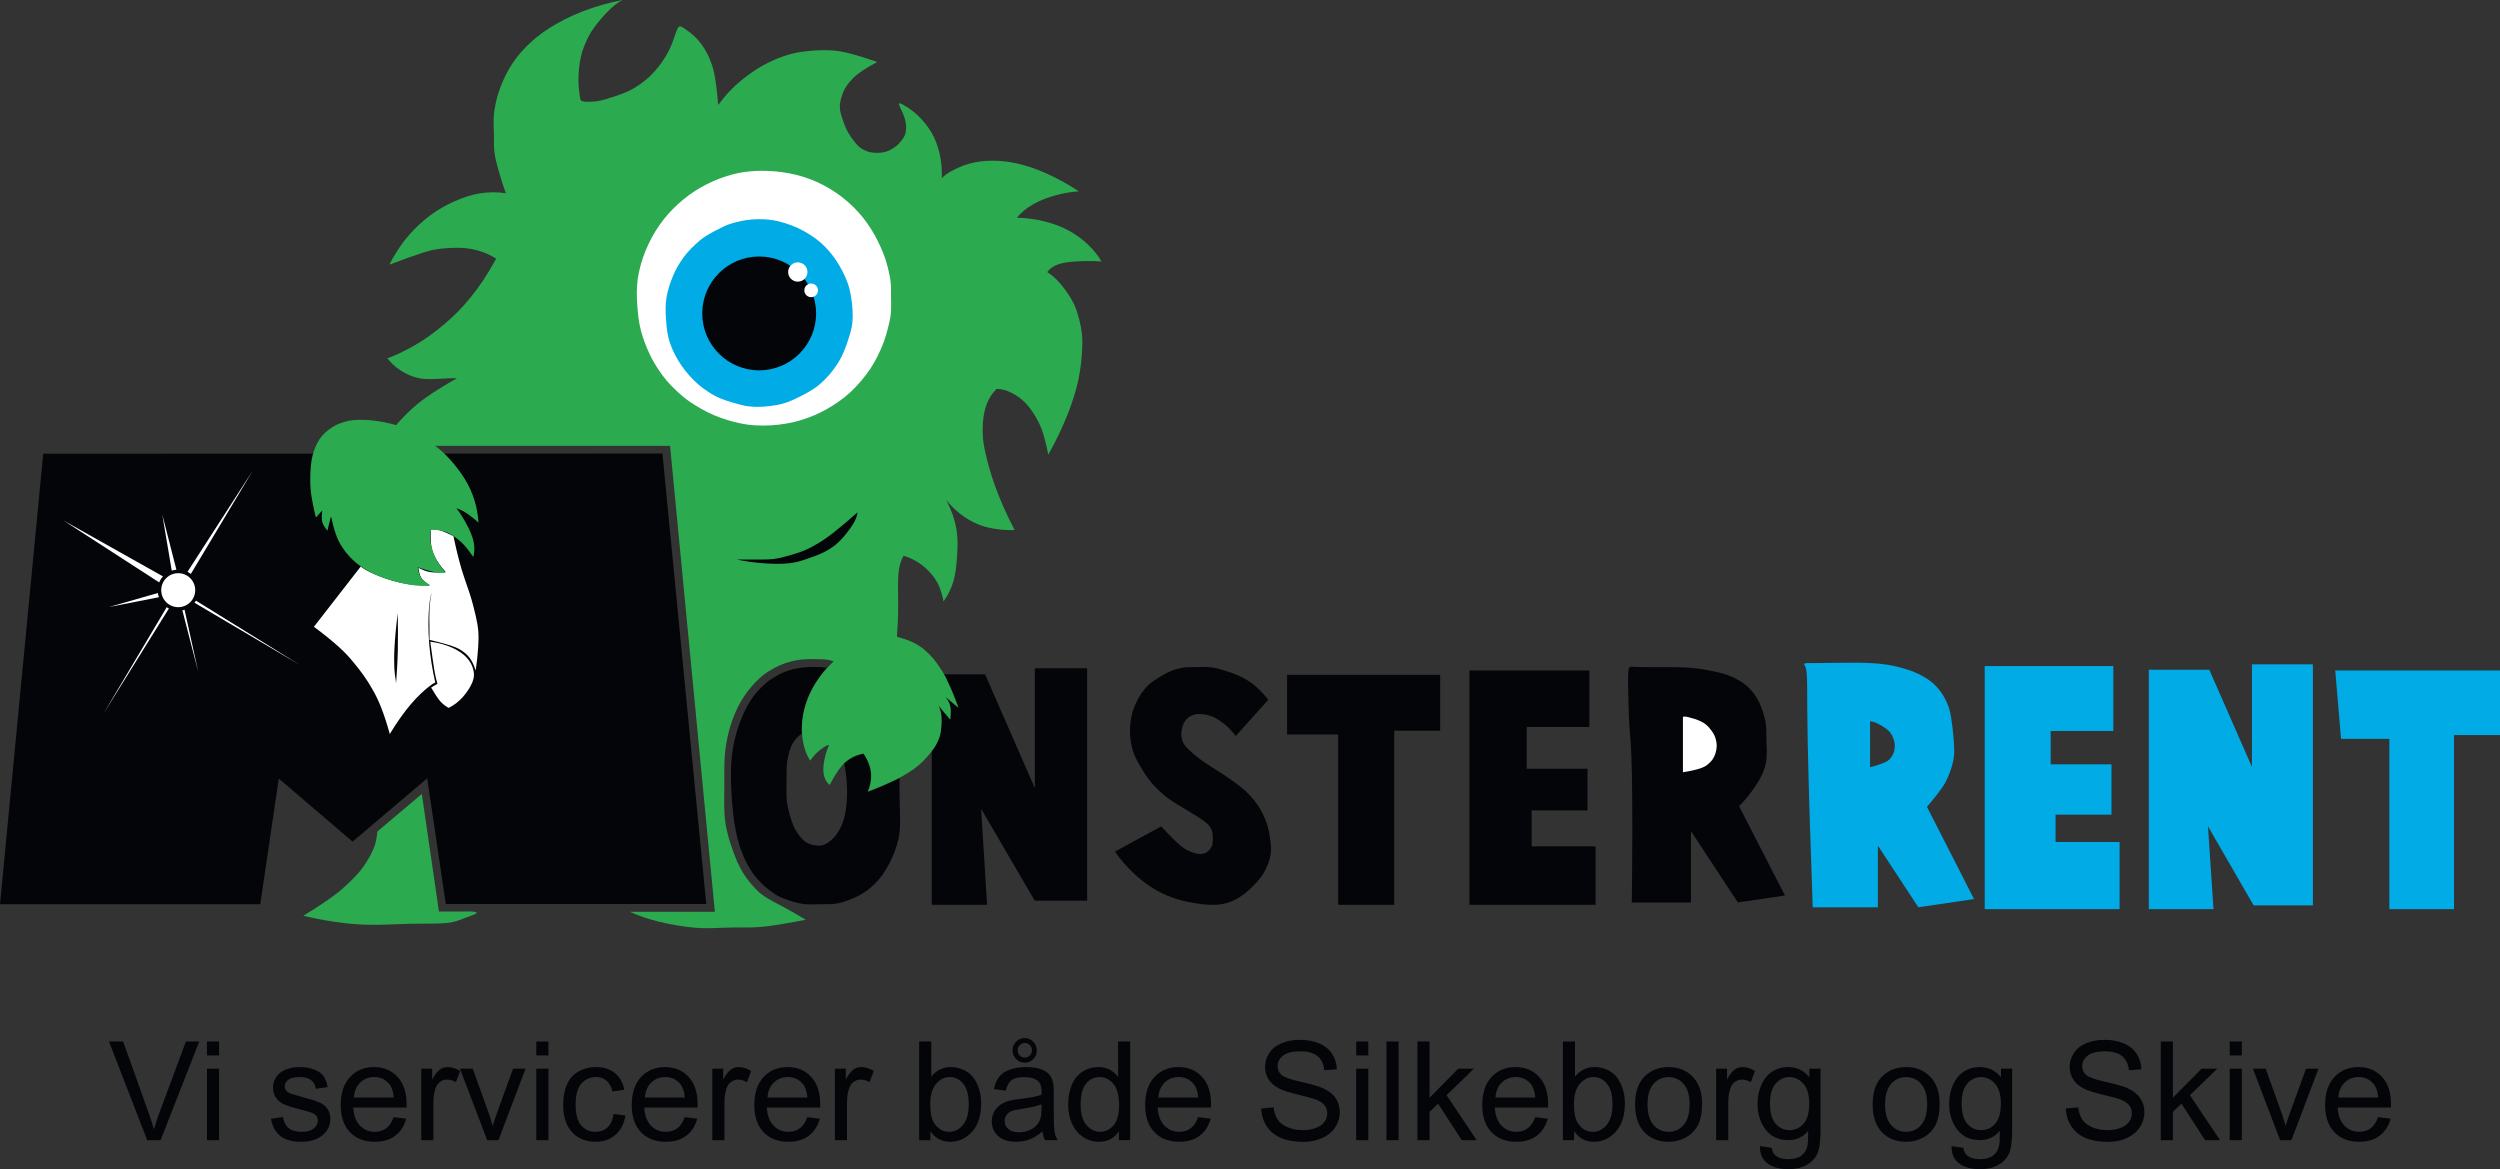 <?xml version="1.0" encoding="utf-8"?>
<!-- Generator: Adobe Illustrator 27.9.5, SVG Export Plug-In . SVG Version: 9.03 Build 54986)  -->
<svg version="1.1" id="Lag_1" xmlns="http://www.w3.org/2000/svg" xmlns:xlink="http://www.w3.org/1999/xlink" x="0px" y="0px"
	 viewBox="0 0 3674.64 1718.52" style="enable-background:new 0 0 3674.64 1718.52;" xml:space="preserve">
<rect x="0" y="0" width="3674.64" height="1718.52" fill="#333333" stroke="none"/>
<style type="text/css">
	
		.st0{clip-path:url(#SVGID_00000011019509760197412820000005856175020697917105_);fill-rule:evenodd;clip-rule:evenodd;fill:#030508;}
	.st1{clip-path:url(#SVGID_00000136399147327425231210000002836836734976434361_);}
	.st2{clip-path:url(#SVGID_00000103226765487981142160000002262263181445330338_);}
	
		.st3{clip-path:url(#SVGID_00000021814079485638800460000011554678297332211874_);fill-rule:evenodd;clip-rule:evenodd;fill:#030508;}
	
		.st4{clip-path:url(#SVGID_00000131363100795632311790000011307894747344475291_);fill-rule:evenodd;clip-rule:evenodd;fill:#FFFFFF;}
	
		.st5{clip-path:url(#SVGID_00000099623037144824515250000018392021034053040564_);fill-rule:evenodd;clip-rule:evenodd;fill:#FFFFFF;}
	
		.st6{clip-path:url(#SVGID_00000062886422301872522870000008852364261104363906_);fill-rule:evenodd;clip-rule:evenodd;fill:#FFFFFF;}
	
		.st7{clip-path:url(#SVGID_00000070077109601503110930000005481160377493326772_);fill-rule:evenodd;clip-rule:evenodd;fill:#FFFFFF;}
	
		.st8{clip-path:url(#SVGID_00000072971319043709305150000015807451324716128654_);fill-rule:evenodd;clip-rule:evenodd;fill:#FFFFFF;}
	
		.st9{clip-path:url(#SVGID_00000105402605582389142510000009590960251687848064_);fill-rule:evenodd;clip-rule:evenodd;fill:#FFFFFF;}
	
		.st10{clip-path:url(#SVGID_00000056407166622925081360000007141662920543617428_);fill-rule:evenodd;clip-rule:evenodd;fill:#FFFFFF;}
	
		.st11{clip-path:url(#SVGID_00000024695073356792534710000007794838325865873855_);fill-rule:evenodd;clip-rule:evenodd;fill:#FFFFFF;}
	
		.st12{clip-path:url(#SVGID_00000008843547896656098560000004775660269183069070_);fill-rule:evenodd;clip-rule:evenodd;fill:#030508;}
	
		.st13{clip-path:url(#SVGID_00000116235961312924591820000017583856510889786528_);fill-rule:evenodd;clip-rule:evenodd;fill:#FFFFFF;}
	
		.st14{clip-path:url(#SVGID_00000031910441448249907770000003581744746756320445_);fill-rule:evenodd;clip-rule:evenodd;fill:#030508;}
	
		.st15{clip-path:url(#SVGID_00000080188133346159672570000000395749809775170960_);fill-rule:evenodd;clip-rule:evenodd;fill:#030508;}
	
		.st16{clip-path:url(#SVGID_00000008128349139492035030000012200024045407549604_);fill-rule:evenodd;clip-rule:evenodd;fill:#2BAA50;}
	
		.st17{clip-path:url(#SVGID_00000165916887094129544510000001512014725346607544_);fill-rule:evenodd;clip-rule:evenodd;fill:#2BAA50;}
	
		.st18{clip-path:url(#SVGID_00000179639672679824168960000008925960869931974032_);fill-rule:evenodd;clip-rule:evenodd;fill:#FFFFFF;}
	
		.st19{clip-path:url(#SVGID_00000011007534864052530710000012802129598555521939_);fill-rule:evenodd;clip-rule:evenodd;fill:#00ABE6;}
	
		.st20{clip-path:url(#SVGID_00000047775782165174378340000010807950731567004549_);fill-rule:evenodd;clip-rule:evenodd;fill:#030508;}
	
		.st21{clip-path:url(#SVGID_00000121271573086213299010000011274053414120844712_);fill-rule:evenodd;clip-rule:evenodd;fill:#FFFFFF;}
	
		.st22{clip-path:url(#SVGID_00000088833008197248002570000015021568933308754322_);fill-rule:evenodd;clip-rule:evenodd;fill:#030508;}
	.st23{clip-path:url(#SVGID_00000038412268606236380310000007102646481619672239_);}
	
		.st24{clip-path:url(#SVGID_00000139295024781563345250000013670241794471693207_);fill-rule:evenodd;clip-rule:evenodd;fill:#FFFFFF;}
	
		.st25{clip-path:url(#SVGID_00000089559487522565646790000003173186335629888905_);fill-rule:evenodd;clip-rule:evenodd;fill:#FFFFFF;}
	
		.st26{clip-path:url(#SVGID_00000004522358444196823140000012334797956857892779_);fill-rule:evenodd;clip-rule:evenodd;fill:#00ABE6;}
	
		.st27{clip-path:url(#SVGID_00000067218046463346358780000013015757700016368559_);fill-rule:evenodd;clip-rule:evenodd;fill:#00ABE6;}
	
		.st28{clip-path:url(#SVGID_00000040566369231237795290000003145239296369814460_);fill-rule:evenodd;clip-rule:evenodd;fill:#00ABE6;}
	
		.st29{clip-path:url(#SVGID_00000128476780960364191850000003866512463397919420_);fill-rule:evenodd;clip-rule:evenodd;fill:#030508;}
	
		.st30{clip-path:url(#SVGID_00000145759108409048937820000016184808893091514517_);fill-rule:evenodd;clip-rule:evenodd;fill:#030508;}
	
		.st31{clip-path:url(#SVGID_00000108289406090967587580000002159354270645005715_);fill-rule:evenodd;clip-rule:evenodd;fill:#030508;}
	
		.st32{clip-path:url(#SVGID_00000050630931761930328010000001271802054064938927_);fill-rule:evenodd;clip-rule:evenodd;fill:#00ABE6;}
	
		.st33{clip-path:url(#SVGID_00000083052000183627635620000007760600902896896155_);fill-rule:evenodd;clip-rule:evenodd;fill:#030508;}
	
		.st34{clip-path:url(#SVGID_00000150808533274623655450000017251406296545464226_);fill-rule:evenodd;clip-rule:evenodd;fill:#FFFFFF;}
</style>
<g>
	<defs>
		<rect id="SVGID_1_" x="160.16" y="1525.79" width="3354.31" height="192.72"/>
	</defs>
	<clipPath id="SVGID_00000003811384606542287800000008431949328967594376_">
		<use xlink:href="#SVGID_1_"  style="overflow:visible;"/>
	</clipPath>
	
		<path style="clip-path:url(#SVGID_00000003811384606542287800000008431949328967594376_);fill-rule:evenodd;clip-rule:evenodd;fill:#030508;" d="
		M216.36,1675.88l-56.19-145.04h20.78l37.69,105.36c3.03,8.44,5.57,16.36,7.62,23.74c2.24-7.92,4.85-15.83,7.82-23.74l39.18-105.36
		h19.59l-56.79,145.04H216.36"/>
	
		<path style="clip-path:url(#SVGID_00000003811384606542287800000008431949328967594376_);fill-rule:evenodd;clip-rule:evenodd;fill:#030508;" d="
		M304.21,1675.88v-105.07h17.81v105.07H304.21 M304.21,1551.32v-20.48h17.81v20.48H304.21z"/>
	
		<path style="clip-path:url(#SVGID_00000003811384606542287800000008431949328967594376_);fill-rule:evenodd;clip-rule:evenodd;fill:#030508;" d="
		M398.29,1644.51l17.61-2.77c0.99,7.06,3.74,12.47,8.26,16.23c4.52,3.76,10.83,5.64,18.95,5.64c8.18,0,14.25-1.67,18.2-5
		c3.96-3.33,5.94-7.24,5.94-11.72c0-4.02-1.75-7.19-5.24-9.5c-2.44-1.58-8.51-3.59-18.2-6.04c-13.06-3.3-22.11-6.15-27.16-8.56
		c-5.04-2.41-8.87-5.74-11.48-9.99c-2.61-4.25-3.91-8.95-3.91-14.1c0-4.68,1.07-9.02,3.22-13.01c2.14-3.99,5.06-7.3,8.75-9.94
		c2.77-2.04,6.55-3.78,11.33-5.19c4.78-1.42,9.91-2.13,15.38-2.13c8.24,0,15.48,1.19,21.72,3.56c6.23,2.37,10.83,5.59,13.8,9.65
		c2.97,4.06,5.01,9.48,6.13,16.27l-17.41,2.38c-0.79-5.41-3.08-9.63-6.88-12.66c-3.79-3.03-9.15-4.55-16.08-4.55
		c-8.18,0-14.02,1.35-17.51,4.06c-3.5,2.7-5.24,5.87-5.24,9.5c0,2.31,0.72,4.39,2.18,6.23c1.45,1.91,3.73,3.5,6.83,4.75
		c1.78,0.66,7.02,2.18,15.73,4.55c12.6,3.36,21.39,6.12,26.37,8.26c4.98,2.14,8.89,5.26,11.72,9.35c2.84,4.09,4.25,9.17,4.25,15.24
		c0,5.94-1.73,11.53-5.19,16.77s-8.46,9.3-14.99,12.17s-13.92,4.3-22.16,4.3c-13.65,0-24.06-2.84-31.21-8.51
		S400.27,1655.66,398.29,1644.51"/>
	
		<path style="clip-path:url(#SVGID_00000003811384606542287800000008431949328967594376_);fill-rule:evenodd;clip-rule:evenodd;fill:#030508;" d="
		M520.18,1613.25h58.67c-0.79-8.84-3.03-15.47-6.73-19.89c-5.67-6.86-13.03-10.29-22.06-10.29c-8.18,0-15.05,2.74-20.63,8.21
		C523.86,1596.76,520.77,1604.08,520.18,1613.25 M578.65,1642.04l18.4,2.28c-2.9,10.75-8.28,19.09-16.13,25.03s-17.87,8.9-30.08,8.9
		c-15.37,0-27.55-4.73-36.56-14.2s-13.5-22.74-13.5-39.82c0-17.68,4.55-31.39,13.65-41.16c9.1-9.76,20.91-14.64,35.42-14.64
		c14.05,0,25.52,4.78,34.43,14.34s13.36,23.02,13.36,40.37c0,1.05-0.03,2.64-0.1,4.75h-78.35c0.66,11.54,3.92,20.38,9.79,26.51
		c5.87,6.13,13.19,9.2,21.96,9.2c6.53,0,12.1-1.71,16.72-5.14C572.28,1655.03,575.95,1649.56,578.65,1642.04z"/>
	
		<path style="clip-path:url(#SVGID_00000003811384606542287800000008431949328967594376_);fill-rule:evenodd;clip-rule:evenodd;fill:#030508;" d="
		M619.21,1675.88v-105.07h16.03v15.93c4.09-7.45,7.87-12.37,11.33-14.74c3.46-2.38,7.27-3.56,11.43-3.56c6,0,12.1,1.91,18.3,5.74
		l-6.13,16.52c-4.35-2.57-8.71-3.86-13.06-3.86c-3.89,0-7.39,1.17-10.49,3.51c-3.1,2.34-5.31,5.59-6.63,9.75
		c-1.98,6.33-2.97,13.26-2.97,20.78v55.01H619.21"/>
	
		<path style="clip-path:url(#SVGID_00000003811384606542287800000008431949328967594376_);fill-rule:evenodd;clip-rule:evenodd;fill:#030508;" d="
		M716.07,1675.88l-39.97-105.07h18.8l22.56,62.92c2.44,6.79,4.68,13.85,6.73,21.17c1.58-5.54,3.79-12.2,6.63-19.98l23.35-64.11h18.3
		l-39.77,105.07H716.07"/>
	
		<path style="clip-path:url(#SVGID_00000003811384606542287800000008431949328967594376_);fill-rule:evenodd;clip-rule:evenodd;fill:#030508;" d="
		M788.29,1675.88v-105.07h17.81v105.07H788.29 M788.29,1551.32v-20.48h17.81v20.48H788.29z"/>
	
		<path style="clip-path:url(#SVGID_00000003811384606542287800000008431949328967594376_);fill-rule:evenodd;clip-rule:evenodd;fill:#030508;" d="
		M901.76,1637.39l17.51,2.28c-1.91,12.07-6.81,21.52-14.69,28.34c-7.88,6.83-17.56,10.24-29.04,10.24c-14.38,0-25.94-4.7-34.68-14.1
		c-8.74-9.4-13.11-22.87-13.11-40.41c0-11.34,1.88-21.27,5.64-29.78c3.76-8.51,9.48-14.89,17.17-19.14s16.04-6.38,25.08-6.38
		c11.41,0,20.74,2.89,28,8.66c7.25,5.77,11.91,13.97,13.95,24.58l-17.31,2.67c-1.65-7.06-4.57-12.37-8.76-15.93
		s-9.25-5.34-15.19-5.34c-8.97,0-16.26,3.22-21.86,9.65c-5.61,6.43-8.41,16.6-8.41,30.52c0,14.11,2.7,24.37,8.11,30.77
		c5.41,6.4,12.46,9.6,21.17,9.6c6.99,0,12.83-2.14,17.51-6.43S900.51,1646.29,901.76,1637.39"/>
	
		<path style="clip-path:url(#SVGID_00000003811384606542287800000008431949328967594376_);fill-rule:evenodd;clip-rule:evenodd;fill:#030508;" d="
		M947.96,1613.25h58.67c-0.79-8.84-3.03-15.47-6.73-19.89c-5.67-6.86-13.03-10.29-22.06-10.29c-8.18,0-15.05,2.74-20.63,8.21
		C951.64,1596.76,948.56,1604.08,947.96,1613.25 M1006.43,1642.04l18.4,2.28c-2.9,10.75-8.28,19.09-16.13,25.03
		s-17.87,8.9-30.08,8.9c-15.37,0-27.55-4.73-36.56-14.2s-13.5-22.74-13.5-39.82c0-17.68,4.55-31.39,13.65-41.16
		c9.1-9.76,20.91-14.64,35.42-14.64c14.05,0,25.52,4.78,34.43,14.34c8.9,9.56,13.36,23.02,13.36,40.37c0,1.05-0.03,2.64-0.1,4.75
		h-78.35c0.66,11.54,3.92,20.38,9.79,26.51s13.19,9.2,21.96,9.2c6.53,0,12.1-1.71,16.72-5.14S1003.73,1649.56,1006.43,1642.04z"/>
	
		<path style="clip-path:url(#SVGID_00000003811384606542287800000008431949328967594376_);fill-rule:evenodd;clip-rule:evenodd;fill:#030508;" d="
		M1047,1675.88v-105.07h16.03v15.93c4.09-7.45,7.87-12.37,11.33-14.74c3.46-2.38,7.27-3.56,11.43-3.56c6,0,12.1,1.91,18.3,5.74
		l-6.13,16.52c-4.35-2.57-8.71-3.86-13.06-3.86c-3.89,0-7.39,1.17-10.49,3.51c-3.1,2.34-5.31,5.59-6.63,9.75
		c-1.98,6.33-2.97,13.26-2.97,20.78v55.01H1047"/>
	
		<path style="clip-path:url(#SVGID_00000003811384606542287800000008431949328967594376_);fill-rule:evenodd;clip-rule:evenodd;fill:#030508;" d="
		M1128.12,1613.25h58.67c-0.79-8.84-3.03-15.47-6.73-19.89c-5.67-6.86-13.03-10.29-22.06-10.29c-8.18,0-15.05,2.74-20.63,8.21
		C1131.8,1596.76,1128.71,1604.08,1128.12,1613.25 M1186.59,1642.04l18.4,2.28c-2.9,10.75-8.28,19.09-16.13,25.03
		s-17.87,8.9-30.08,8.9c-15.37,0-27.55-4.73-36.56-14.2s-13.5-22.74-13.5-39.82c0-17.68,4.55-31.39,13.65-41.16
		c9.1-9.76,20.91-14.64,35.42-14.64c14.05,0,25.52,4.78,34.43,14.34c8.9,9.56,13.36,23.02,13.36,40.37c0,1.05-0.03,2.64-0.1,4.75
		h-78.35c0.66,11.54,3.92,20.38,9.79,26.51s13.19,9.2,21.96,9.2c6.53,0,12.1-1.71,16.72-5.14
		C1180.23,1655.03,1183.89,1649.56,1186.59,1642.04z"/>
	
		<path style="clip-path:url(#SVGID_00000003811384606542287800000008431949328967594376_);fill-rule:evenodd;clip-rule:evenodd;fill:#030508;" d="
		M1227.15,1675.88v-105.07h16.03v15.93c4.09-7.45,7.87-12.37,11.33-14.74c3.46-2.38,7.27-3.56,11.43-3.56c6,0,12.1,1.91,18.3,5.74
		l-6.13,16.52c-4.35-2.57-8.71-3.86-13.06-3.86c-3.89,0-7.39,1.17-10.49,3.51c-3.1,2.34-5.31,5.59-6.63,9.75
		c-1.98,6.33-2.97,13.26-2.97,20.78v55.01H1227.15"/>
	
		<path style="clip-path:url(#SVGID_00000003811384606542287800000008431949328967594376_);fill-rule:evenodd;clip-rule:evenodd;fill:#030508;" d="
		M1367.34,1622.55c0,12.6,1.71,21.7,5.14,27.3c5.61,9.17,13.19,13.75,22.75,13.75c7.78,0,14.51-3.38,20.18-10.14
		c5.67-6.76,8.51-16.83,8.51-30.22c0-13.72-2.72-23.84-8.16-30.37c-5.44-6.53-12.02-9.79-19.74-9.79c-7.78,0-14.51,3.38-20.18,10.14
		C1370.18,1599.98,1367.34,1609.76,1367.34,1622.55 M1367.54,1675.88h-16.52v-145.04h17.81v51.74c7.52-9.43,17.12-14.15,28.79-14.15
		c6.46,0,12.58,1.3,18.35,3.91c5.77,2.61,10.52,6.27,14.25,10.98c3.73,4.72,6.65,10.41,8.76,17.07c2.11,6.66,3.17,13.78,3.17,21.37
		c0,18.01-4.45,31.92-13.36,41.75s-19.59,14.74-32.05,14.74c-12.4,0-22.13-5.18-29.19-15.53V1675.88z"/>
	
		<path style="clip-path:url(#SVGID_00000003811384606542287800000008431949328967594376_);fill-rule:evenodd;clip-rule:evenodd;fill:#030508;" d="
		M1495.85,1543.6c0,3.1,1.04,5.71,3.12,7.82c2.08,2.11,4.53,3.17,7.37,3.17s5.29-1.06,7.37-3.17s3.12-4.65,3.12-7.62
		c0-2.97-1.02-5.51-3.07-7.62c-2.04-2.11-4.52-3.17-7.42-3.17c-2.84,0-5.29,1.04-7.37,3.12
		C1496.89,1538.21,1495.85,1540.7,1495.85,1543.6 M1488.33,1543.5c0-4.81,1.77-8.97,5.29-12.46c3.53-3.5,7.7-5.24,12.52-5.24
		c4.88,0,9.07,1.76,12.56,5.29c3.5,3.53,5.24,7.8,5.24,12.81c0,5.08-1.75,9.37-5.24,12.86c-3.5,3.5-7.65,5.24-12.46,5.24
		c-4.95,0-9.17-1.76-12.66-5.29S1488.33,1548.78,1488.33,1543.5z M1530.88,1623.14c-6.46,2.64-16.16,4.88-29.09,6.73
		c-7.32,1.06-12.5,2.24-15.53,3.56c-3.04,1.32-5.38,3.25-7.03,5.79c-1.65,2.54-2.47,5.36-2.47,8.46c0,4.75,1.8,8.71,5.39,11.87
		c3.59,3.17,8.85,4.75,15.78,4.75c6.86,0,12.96-1.5,18.3-4.5c5.34-3,9.27-7.11,11.77-12.32c1.91-4.02,2.87-9.96,2.87-17.81V1623.14z
		 M1532.36,1662.92c-6.6,5.61-12.94,9.56-19.04,11.87c-6.1,2.31-12.65,3.46-19.64,3.46c-11.54,0-20.41-2.82-26.61-8.46
		c-6.2-5.64-9.3-12.84-9.3-21.62c0-5.14,1.17-9.84,3.51-14.1c2.34-4.25,5.41-7.67,9.2-10.24c3.79-2.57,8.06-4.52,12.81-5.84
		c3.5-0.92,8.77-1.81,15.83-2.67c14.38-1.71,24.96-3.76,31.76-6.13c0.07-2.44,0.1-3.99,0.1-4.65c0-7.25-1.68-12.37-5.04-15.33
		c-4.55-4.02-11.31-6.03-20.28-6.03c-8.38,0-14.56,1.47-18.55,4.4c-3.99,2.93-6.94,8.13-8.85,15.58l-17.41-2.38
		c1.58-7.45,4.19-13.47,7.81-18.05c3.63-4.58,8.87-8.11,15.73-10.59c6.86-2.47,14.81-3.71,23.84-3.71c8.97,0,16.26,1.05,21.86,3.17
		c5.61,2.11,9.73,4.76,12.37,7.96c2.64,3.2,4.48,7.24,5.54,12.12c0.59,3.03,0.89,8.51,0.89,16.42v23.74
		c0,16.55,0.38,27.02,1.14,31.41c0.76,4.39,2.26,8.59,4.5,12.61h-18.6C1534.07,1672.18,1532.89,1667.86,1532.36,1662.92z"/>
	
		<path style="clip-path:url(#SVGID_00000003811384606542287800000008431949328967594376_);fill-rule:evenodd;clip-rule:evenodd;fill:#030508;" d="
		M1588.36,1623.44c0,13.45,2.84,23.51,8.51,30.17s12.37,9.99,20.08,9.99c7.78,0,14.39-3.18,19.84-9.55s8.16-16.08,8.16-29.14
		c0-14.38-2.77-24.93-8.31-31.66s-12.37-10.09-20.48-10.09c-7.92,0-14.53,3.23-19.84,9.7
		C1591.01,1599.33,1588.36,1609.52,1588.36,1623.44 M1644.65,1675.88v-13.26c-6.66,10.42-16.46,15.63-29.38,15.63
		c-8.38,0-16.08-2.31-23.1-6.93c-7.02-4.62-12.46-11.06-16.32-19.34c-3.86-8.28-5.79-17.79-5.79-28.54c0-10.49,1.75-20,5.24-28.54
		c3.5-8.54,8.74-15.09,15.73-19.64c6.99-4.55,14.81-6.83,23.45-6.83c6.33,0,11.97,1.33,16.92,4.01c4.95,2.67,8.97,6.15,12.07,10.44
		v-52.04h17.71v145.04H1644.65z"/>
	
		<path style="clip-path:url(#SVGID_00000003811384606542287800000008431949328967594376_);fill-rule:evenodd;clip-rule:evenodd;fill:#030508;" d="
		M1702.62,1613.25h58.67c-0.79-8.84-3.03-15.47-6.73-19.89c-5.67-6.86-13.03-10.29-22.06-10.29c-8.18,0-15.05,2.74-20.63,8.21
		C1706.3,1596.76,1703.22,1604.08,1702.62,1613.25 M1761.09,1642.04l18.4,2.28c-2.9,10.75-8.28,19.09-16.13,25.03
		c-7.85,5.94-17.87,8.9-30.07,8.9c-15.37,0-27.55-4.73-36.56-14.2c-9-9.46-13.5-22.74-13.5-39.82c0-17.68,4.55-31.39,13.65-41.16
		c9.1-9.76,20.91-14.64,35.42-14.64c14.05,0,25.53,4.78,34.43,14.34c8.9,9.56,13.36,23.02,13.36,40.37c0,1.05-0.03,2.64-0.1,4.75
		h-78.36c0.66,11.54,3.93,20.38,9.79,26.51c5.87,6.13,13.19,9.2,21.96,9.2c6.53,0,12.1-1.71,16.72-5.14
		C1754.73,1655.03,1758.39,1649.56,1761.09,1642.04z"/>
	
		<path style="clip-path:url(#SVGID_00000003811384606542287800000008431949328967594376_);fill-rule:evenodd;clip-rule:evenodd;fill:#030508;" d="
		M1853.89,1629.28l18.11-1.58c0.86,7.25,2.85,13.21,5.98,17.86c3.13,4.65,8,8.41,14.59,11.28s14.02,4.3,22.26,4.3
		c7.32,0,13.78-1.09,19.39-3.26c5.61-2.18,9.78-5.16,12.52-8.95c2.74-3.79,4.11-7.93,4.11-12.42c0-4.55-1.32-8.52-3.96-11.92
		c-2.64-3.4-6.99-6.25-13.06-8.56c-3.89-1.52-12.5-3.87-25.82-7.07c-13.32-3.2-22.66-6.22-28-9.05c-6.93-3.63-12.09-8.13-15.48-13.5
		c-3.4-5.38-5.09-11.39-5.09-18.06c0-7.32,2.08-14.16,6.23-20.53c4.15-6.36,10.22-11.2,18.2-14.49s16.85-4.95,26.61-4.95
		c10.75,0,20.23,1.73,28.44,5.19s14.53,8.56,18.95,15.29s6.79,14.35,7.12,22.85l-18.4,1.38c-0.99-9.17-4.34-16.09-10.04-20.78
		s-14.13-7.02-25.28-7.02c-11.61,0-20.07,2.13-25.38,6.38c-5.31,4.25-7.96,9.38-7.96,15.38c0,5.21,1.88,9.5,5.64,12.86
		c3.69,3.36,13.34,6.81,28.94,10.34c15.6,3.53,26.3,6.61,32.1,9.25c8.44,3.89,14.68,8.82,18.7,14.79
		c4.02,5.97,6.04,12.84,6.04,20.63c0,7.72-2.21,14.99-6.63,21.81c-4.42,6.83-10.77,12.14-19.04,15.93
		c-8.28,3.79-17.59,5.69-27.95,5.69c-13.12,0-24.12-1.91-32.99-5.74s-15.83-9.58-20.88-17.26
		C1856.81,1647.66,1854.15,1638.97,1853.89,1629.28"/>
	
		<path style="clip-path:url(#SVGID_00000003811384606542287800000008431949328967594376_);fill-rule:evenodd;clip-rule:evenodd;fill:#030508;" d="
		M1993.39,1675.88v-105.07h17.81v105.07H1993.39 M1993.39,1551.32v-20.48h17.81v20.48H1993.39z"/>
	
		<polyline style="clip-path:url(#SVGID_00000003811384606542287800000008431949328967594376_);fill-rule:evenodd;clip-rule:evenodd;fill:#030508;" points="
		2037.91,1675.88 2037.91,1530.84 2055.71,1530.84 2055.71,1675.88 2037.91,1675.88 	"/>
	
		<polyline style="clip-path:url(#SVGID_00000003811384606542287800000008431949328967594376_);fill-rule:evenodd;clip-rule:evenodd;fill:#030508;" points="
		2083.41,1675.88 2083.41,1530.84 2101.22,1530.84 2101.22,1613.55 2143.37,1570.81 2166.42,1570.81 2126.25,1609.79 
		2170.47,1675.88 2148.51,1675.88 2113.79,1622.16 2101.22,1634.22 2101.22,1675.88 2083.41,1675.88 	"/>
	
		<path style="clip-path:url(#SVGID_00000003811384606542287800000008431949328967594376_);fill-rule:evenodd;clip-rule:evenodd;fill:#030508;" d="
		M2198.08,1613.25h58.67c-0.79-8.84-3.03-15.47-6.73-19.89c-5.67-6.86-13.03-10.29-22.06-10.29c-8.18,0-15.05,2.74-20.63,8.21
		C2201.75,1596.76,2198.67,1604.08,2198.08,1613.25 M2256.55,1642.04l18.4,2.28c-2.9,10.75-8.28,19.09-16.13,25.03
		c-7.85,5.94-17.87,8.9-30.08,8.9c-15.37,0-27.55-4.73-36.55-14.2c-9-9.46-13.5-22.74-13.5-39.82c0-17.68,4.55-31.39,13.65-41.16
		c9.1-9.76,20.91-14.64,35.42-14.64c14.05,0,25.52,4.78,34.43,14.34s13.36,23.02,13.36,40.37c0,1.05-0.03,2.64-0.1,4.75h-78.36
		c0.66,11.54,3.92,20.38,9.79,26.51c5.87,6.13,13.19,9.2,21.96,9.2c6.53,0,12.1-1.71,16.72-5.14
		C2250.18,1655.03,2253.84,1649.56,2256.55,1642.04z"/>
	
		<path style="clip-path:url(#SVGID_00000003811384606542287800000008431949328967594376_);fill-rule:evenodd;clip-rule:evenodd;fill:#030508;" d="
		M2313.53,1622.55c0,12.6,1.71,21.7,5.14,27.3c5.61,9.17,13.19,13.75,22.76,13.75c7.78,0,14.51-3.38,20.18-10.14
		c5.67-6.76,8.51-16.83,8.51-30.22c0-13.72-2.72-23.84-8.16-30.37c-5.44-6.53-12.02-9.79-19.74-9.79c-7.78,0-14.51,3.38-20.18,10.14
		C2316.37,1599.98,2313.53,1609.76,2313.53,1622.55 M2313.73,1675.88h-16.52v-145.04h17.81v51.74c7.52-9.43,17.12-14.15,28.79-14.15
		c6.46,0,12.58,1.3,18.35,3.91c5.77,2.61,10.52,6.27,14.25,10.98c3.73,4.72,6.64,10.41,8.76,17.07c2.11,6.66,3.16,13.78,3.16,21.37
		c0,18.01-4.45,31.92-13.36,41.75s-19.59,14.74-32.05,14.74c-12.4,0-22.13-5.18-29.19-15.53V1675.88z"/>
	
		<path style="clip-path:url(#SVGID_00000003811384606542287800000008431949328967594376_);fill-rule:evenodd;clip-rule:evenodd;fill:#030508;" d="
		M2421.67,1623.34c0,13.46,2.93,23.53,8.8,30.22c5.87,6.69,13.26,10.04,22.16,10.04c8.84,0,16.19-3.36,22.06-10.09
		s8.8-16.98,8.8-30.77c0-12.99-2.95-22.84-8.85-29.53c-5.9-6.69-13.24-10.04-22.01-10.04c-8.9,0-16.29,3.33-22.16,9.99
		C2424.6,1599.83,2421.67,1609.89,2421.67,1623.34 M2403.36,1623.34c0-19.46,5.41-33.87,16.22-43.23
		c9.04-7.78,20.05-11.67,33.04-11.67c14.45,0,26.25,4.73,35.42,14.2c9.17,9.46,13.75,22.54,13.75,39.23
		c0,13.52-2.03,24.16-6.08,31.91s-9.96,13.77-17.71,18.06s-16.21,6.43-25.38,6.43c-14.71,0-26.6-4.72-35.66-14.15
		C2407.9,1654.67,2403.36,1641.08,2403.36,1623.34z"/>
	
		<path style="clip-path:url(#SVGID_00000003811384606542287800000008431949328967594376_);fill-rule:evenodd;clip-rule:evenodd;fill:#030508;" d="
		M2522.48,1675.88v-105.07h16.03v15.93c4.09-7.45,7.87-12.37,11.33-14.74c3.46-2.38,7.27-3.56,11.43-3.56c6,0,12.1,1.91,18.3,5.74
		l-6.13,16.52c-4.35-2.57-8.71-3.86-13.06-3.86c-3.89,0-7.39,1.17-10.49,3.51c-3.1,2.34-5.31,5.59-6.63,9.75
		c-1.98,6.33-2.97,13.26-2.97,20.78v55.01H2522.48"/>
	
		<path style="clip-path:url(#SVGID_00000003811384606542287800000008431949328967594376_);fill-rule:evenodd;clip-rule:evenodd;fill:#030508;" d="
		M2601.62,1621.46c0,13.79,2.74,23.84,8.21,30.17s12.33,9.5,20.58,9.5c8.18,0,15.04-3.15,20.58-9.45c5.54-6.3,8.31-16.18,8.31-29.63
		c0-12.86-2.85-22.56-8.56-29.09s-12.58-9.79-20.63-9.79c-7.92,0-14.64,3.21-20.18,9.65
		C2604.39,1599.25,2601.62,1608.8,2601.62,1621.46 M2586.88,1684.58l17.31,2.57c0.73,5.34,2.74,9.23,6.04,11.67
		c4.42,3.3,10.46,4.95,18.11,4.95c8.24,0,14.61-1.65,19.09-4.95c4.48-3.3,7.52-7.91,9.1-13.85c0.92-3.63,1.35-11.25,1.29-22.85
		c-7.78,9.17-17.48,13.75-29.09,13.75c-14.45,0-25.62-5.21-33.54-15.63s-11.87-22.92-11.87-37.5c0-10.02,1.81-19.28,5.44-27.75
		c3.63-8.48,8.89-15.02,15.78-19.64c6.89-4.62,14.99-6.92,24.29-6.92c12.4,0,22.62,5.01,30.67,15.04v-12.66h16.42v90.82
		c0,16.36-1.66,27.95-5,34.77c-3.33,6.83-8.61,12.22-15.83,16.18c-7.22,3.96-16.11,5.94-26.66,5.94c-12.53,0-22.66-2.82-30.37-8.46
		C2590.35,1704.42,2586.62,1695.93,2586.88,1684.58z"/>
	
		<path style="clip-path:url(#SVGID_00000003811384606542287800000008431949328967594376_);fill-rule:evenodd;clip-rule:evenodd;fill:#030508;" d="
		M2770.8,1623.34c0,13.46,2.94,23.53,8.8,30.22c5.87,6.69,13.26,10.04,22.16,10.04c8.84,0,16.19-3.36,22.06-10.09
		c5.87-6.73,8.8-16.98,8.8-30.77c0-12.99-2.95-22.84-8.85-29.53s-13.24-10.04-22.01-10.04c-8.9,0-16.29,3.33-22.16,9.99
		C2773.73,1599.83,2770.8,1609.89,2770.8,1623.34 M2752.5,1623.34c0-19.46,5.41-33.87,16.22-43.23
		c9.04-7.78,20.05-11.67,33.04-11.67c14.44,0,26.25,4.73,35.42,14.2c9.17,9.46,13.75,22.54,13.75,39.23
		c0,13.52-2.03,24.16-6.08,31.91s-9.96,13.77-17.71,18.06s-16.21,6.43-25.38,6.43c-14.71,0-26.6-4.72-35.67-14.15
		S2752.5,1641.08,2752.5,1623.34z"/>
	
		<path style="clip-path:url(#SVGID_00000003811384606542287800000008431949328967594376_);fill-rule:evenodd;clip-rule:evenodd;fill:#030508;" d="
		M2883.29,1621.46c0,13.79,2.74,23.84,8.21,30.17s12.33,9.5,20.58,9.5c8.18,0,15.04-3.15,20.58-9.45c5.54-6.3,8.31-16.18,8.31-29.63
		c0-12.86-2.85-22.56-8.56-29.09c-5.71-6.53-12.58-9.79-20.63-9.79c-7.91,0-14.64,3.21-20.18,9.65S2883.29,1608.8,2883.29,1621.46
		 M2868.54,1684.58l17.31,2.57c0.72,5.34,2.74,9.23,6.04,11.67c4.42,3.3,10.45,4.95,18.11,4.95c8.24,0,14.61-1.65,19.09-4.95
		c4.48-3.3,7.52-7.91,9.1-13.85c0.92-3.63,1.35-11.25,1.29-22.85c-7.78,9.17-17.48,13.75-29.09,13.75
		c-14.44,0-25.62-5.21-33.54-15.63c-7.92-10.42-11.87-22.92-11.87-37.5c0-10.02,1.81-19.28,5.44-27.75
		c3.63-8.48,8.89-15.02,15.78-19.64c6.89-4.62,14.99-6.92,24.29-6.92c12.4,0,22.62,5.01,30.67,15.04v-12.66h16.42v90.82
		c0,16.36-1.67,27.95-5,34.77c-3.33,6.83-8.61,12.22-15.83,16.18c-7.22,3.96-16.11,5.94-26.66,5.94c-12.53,0-22.66-2.82-30.37-8.46
		C2872.01,1704.42,2868.28,1695.93,2868.54,1684.58z"/>
	
		<path style="clip-path:url(#SVGID_00000003811384606542287800000008431949328967594376_);fill-rule:evenodd;clip-rule:evenodd;fill:#030508;" d="
		M3036.53,1629.28l18.11-1.58c0.86,7.25,2.85,13.21,5.98,17.86c3.13,4.65,8,8.41,14.59,11.28s14.02,4.3,22.26,4.3
		c7.32,0,13.79-1.09,19.39-3.26c5.61-2.18,9.78-5.16,12.52-8.95c2.74-3.79,4.11-7.93,4.11-12.42c0-4.55-1.32-8.52-3.96-11.92
		c-2.64-3.4-6.99-6.25-13.06-8.56c-3.89-1.52-12.5-3.87-25.82-7.07c-13.32-3.2-22.66-6.22-28-9.05c-6.93-3.63-12.09-8.13-15.48-13.5
		c-3.4-5.38-5.1-11.39-5.1-18.06c0-7.32,2.08-14.16,6.23-20.53c4.16-6.36,10.22-11.2,18.2-14.49s16.85-4.95,26.61-4.95
		c10.75,0,20.23,1.73,28.44,5.19s14.53,8.56,18.95,15.29c4.42,6.73,6.79,14.35,7.12,22.85l-18.4,1.38
		c-0.99-9.17-4.34-16.09-10.04-20.78s-14.13-7.02-25.28-7.02c-11.61,0-20.07,2.13-25.38,6.38c-5.31,4.25-7.96,9.38-7.96,15.38
		c0,5.21,1.88,9.5,5.64,12.86c3.69,3.36,13.34,6.81,28.94,10.34c15.6,3.53,26.3,6.61,32.1,9.25c8.44,3.89,14.67,8.82,18.7,14.79
		c4.02,5.97,6.04,12.84,6.04,20.63c0,7.72-2.21,14.99-6.63,21.81c-4.42,6.83-10.77,12.14-19.04,15.93
		c-8.28,3.79-17.59,5.69-27.95,5.69c-13.12,0-24.12-1.91-32.99-5.74s-15.83-9.58-20.88-17.26S3036.79,1638.97,3036.53,1629.28"/>
	
		<polyline style="clip-path:url(#SVGID_00000003811384606542287800000008431949328967594376_);fill-rule:evenodd;clip-rule:evenodd;fill:#030508;" points="
		3176.03,1675.88 3176.03,1530.84 3193.83,1530.84 3193.83,1613.55 3235.98,1570.81 3259.03,1570.81 3218.87,1609.79 
		3263.09,1675.88 3241.12,1675.88 3206.4,1622.16 3193.83,1634.22 3193.83,1675.88 3176.03,1675.88 	"/>
	
		<path style="clip-path:url(#SVGID_00000003811384606542287800000008431949328967594376_);fill-rule:evenodd;clip-rule:evenodd;fill:#030508;" d="
		M3277.33,1675.88v-105.07h17.81v105.07H3277.33 M3277.33,1551.32v-20.48h17.81v20.48H3277.33z"/>
	
		<path style="clip-path:url(#SVGID_00000003811384606542287800000008431949328967594376_);fill-rule:evenodd;clip-rule:evenodd;fill:#030508;" d="
		M3351.44,1675.88l-39.97-105.07h18.8l22.56,62.92c2.44,6.79,4.68,13.85,6.73,21.17c1.58-5.54,3.79-12.2,6.63-19.98l23.35-64.11
		h18.3l-39.77,105.07H3351.44"/>
	
		<path style="clip-path:url(#SVGID_00000003811384606542287800000008431949328967594376_);fill-rule:evenodd;clip-rule:evenodd;fill:#030508;" d="
		M3437.01,1613.25h58.67c-0.79-8.84-3.03-15.47-6.73-19.89c-5.67-6.86-13.03-10.29-22.06-10.29c-8.18,0-15.05,2.74-20.63,8.21
		C3440.69,1596.76,3437.61,1604.08,3437.01,1613.25 M3495.48,1642.04l18.4,2.28c-2.9,10.75-8.28,19.09-16.13,25.03
		c-7.85,5.94-17.87,8.9-30.08,8.9c-15.37,0-27.55-4.73-36.55-14.2c-9-9.46-13.5-22.74-13.5-39.82c0-17.68,4.55-31.39,13.65-41.16
		c9.1-9.76,20.91-14.64,35.42-14.64c14.05,0,25.52,4.78,34.43,14.34s13.36,23.02,13.36,40.37c0,1.05-0.03,2.64-0.1,4.75h-78.36
		c0.66,11.54,3.92,20.38,9.79,26.51c5.87,6.13,13.19,9.2,21.96,9.2c6.53,0,12.1-1.71,16.72-5.14
		C3489.12,1655.03,3492.78,1649.56,3495.48,1642.04z"/>
</g>
<g>
	<defs>
		<rect id="SVGID_00000050662720909306646710000007678646163514359978_" y="0" width="3674.64" height="1364.35"/>
	</defs>
	<clipPath id="SVGID_00000029737671964446145790000008794601605229735817_">
		<use xlink:href="#SVGID_00000050662720909306646710000007678646163514359978_"  style="overflow:visible;"/>
	</clipPath>
	<g style="clip-path:url(#SVGID_00000029737671964446145790000008794601605229735817_);">
		<defs>
			<rect id="SVGID_00000165945290247141281850000004113958902865625506_" y="0" width="1618.96" height="1364.35"/>
		</defs>
		<clipPath id="SVGID_00000109749787550961433490000010678130909815352968_">
			<use xlink:href="#SVGID_00000165945290247141281850000004113958902865625506_"  style="overflow:visible;"/>
		</clipPath>
		<g style="clip-path:url(#SVGID_00000109749787550961433490000010678130909815352968_);">
			<defs>
				<rect id="SVGID_00000004524444721064254710000012961707251236369829_" y="666.64" width="1038.1" height="662.45"/>
			</defs>
			<clipPath id="SVGID_00000111163853026470001800000010881576305555502495_">
				<use xlink:href="#SVGID_00000004524444721064254710000012961707251236369829_"  style="overflow:visible;"/>
			</clipPath>
			
				<polyline style="clip-path:url(#SVGID_00000111163853026470001800000010881576305555502495_);fill-rule:evenodd;clip-rule:evenodd;fill:#030508;" points="
				382.56,1329.09 409.77,1144.33 518.2,1237.06 627.93,1143.99 655.25,1328.77 1038.1,1328.77 973.69,666.64 63.52,666.93 
				0,1329.09 382.56,1329.09 			"/>
		</g>
		<g style="clip-path:url(#SVGID_00000109749787550961433490000010678130909815352968_);">
			<defs>
				<rect id="SVGID_00000152252499843701343320000005992744801603889543_" x="461.38" y="778.01" width="242.01" height="300.89"/>
			</defs>
			<clipPath id="SVGID_00000029727882617046888770000018283980439572969112_">
				<use xlink:href="#SVGID_00000152252499843701343320000005992744801603889543_"  style="overflow:visible;"/>
			</clipPath>
			
				<path style="clip-path:url(#SVGID_00000029727882617046888770000018283980439572969112_);fill-rule:evenodd;clip-rule:evenodd;fill:#FFFFFF;" d="
				M638.53,817.25c3.46,7.25,9.38,15.88,16.58,23.5c-7.97,0.59-15.94,1.19-22.62,0.15s-12.06-3.71-17.45-6.38
				c0.71,5.29,1.43,10.57,4.23,14.92c2.8,4.35,7.67,7.78,12.55,11.2c-15.32,0.21-30.67-1.33-44.93-4.58
				c-14.26-3.25-27.42-8.22-36.76-12.28s-14.87-7.21-19.95-11.01l-68.8,88.53c13.91,10.21,27.34,21.11,36.84,29.73
				c9.5,8.62,15.06,14.95,20.48,21.44c5.42,6.48,10.69,13.11,15.57,19.98s9.36,13.98,13.58,21.46c4.22,7.48,8.19,15.32,12.45,26.18
				c4.26,10.86,8.81,24.74,12.63,38.8c9.84-16.44,20.99-32.14,31.04-43.92s19.01-19.66,24.76-24.36c5.75-4.71,8.3-6.24,11.06-7.34
				c-4.44-19.39-7.51-39.11-8.96-57.53c-1.46-18.42-1.3-35.54-0.53-47.96c0.77-12.42,2.16-20.15,4.45-27.63
				c-1.77,7.87-2.93,15.88-3.39,24.84s-0.24,18.87-0.12,26.63s0.11,13.37,0.11,18.98c12.68,2.81,25.27,6.3,33.15,9.01
				c7.89,2.71,11.07,4.65,14.07,6.66c3,2.01,5.81,4.11,8.33,6.66c2.52,2.55,4.75,5.56,6.84,9.38c2.08,3.83,4.02,8.48,5.46,13.28
				c1.74-12.17,3.01-24.42,3.66-34.2c0.66-9.78,0.69-17.1,0.11-24.09c-0.58-6.99-1.79-13.64-3.86-22.72
				c-2.07-9.08-5.01-20.6-8.57-31.7c-3.56-11.11-7.75-21.8-11.96-35.85s-8.47-31.45-12.04-48.98c-7.64-3.66-15.28-7.32-20.83-8.92
				c-5.55-1.6-9.02-1.14-12.48-0.68c-0.31,5.6-0.31,11.21-0.05,15.98C633.7,804.02,635.08,810.04,638.53,817.25"/>
		</g>
		<g style="clip-path:url(#SVGID_00000109749787550961433490000010678130909815352968_);">
			<defs>
				<rect id="SVGID_00000045589995423251511760000010418430901225748872_" x="238.51" y="756.24" width="20.79" height="82.56"/>
			</defs>
			<clipPath id="SVGID_00000147220008248885838880000011766220600137199550_">
				<use xlink:href="#SVGID_00000045589995423251511760000010418430901225748872_"  style="overflow:visible;"/>
			</clipPath>
			
				<path style="clip-path:url(#SVGID_00000147220008248885838880000011766220600137199550_);fill-rule:evenodd;clip-rule:evenodd;fill:#FFFFFF;" d="
				M259.3,837.37l-20.79-81.14l13.95,82.56C254.67,838.06,256.97,837.58,259.3,837.37"/>
		</g>
		<g style="clip-path:url(#SVGID_00000109749787550961433490000010678130909815352968_);">
			<defs>
				<rect id="SVGID_00000165948143548377132200000014189702515578560129_" x="275.6" y="691.66" width="95.96" height="151.94"/>
			</defs>
			<clipPath id="SVGID_00000083780543646747631190000006333201005829971107_">
				<use xlink:href="#SVGID_00000165948143548377132200000014189702515578560129_"  style="overflow:visible;"/>
			</clipPath>
			
				<path style="clip-path:url(#SVGID_00000083780543646747631190000006333201005829971107_);fill-rule:evenodd;clip-rule:evenodd;fill:#FFFFFF;" d="
				M280.51,843.6l91.05-151.94L275.6,840.5C277.34,841.37,278.98,842.41,280.51,843.6"/>
		</g>
		<g style="clip-path:url(#SVGID_00000109749787550961433490000010678130909815352968_);">
			<defs>
				<rect id="SVGID_00000018220991597842375450000011537685901469688759_" x="285.89" y="882.86" width="155.37" height="94.83"/>
			</defs>
			<clipPath id="SVGID_00000164481978147084201840000009273239295743828385_">
				<use xlink:href="#SVGID_00000018220991597842375450000011537685901469688759_"  style="overflow:visible;"/>
			</clipPath>
			
				<path style="clip-path:url(#SVGID_00000164481978147084201840000009273239295743828385_);fill-rule:evenodd;clip-rule:evenodd;fill:#FFFFFF;" d="
				M285.89,885.99l155.37,91.71l-153.25-94.83C287.37,883.95,286.66,884.99,285.89,885.99"/>
		</g>
		<g style="clip-path:url(#SVGID_00000109749787550961433490000010678130909815352968_);">
			<defs>
				<rect id="SVGID_00000046306707392823047290000009099390596030910651_" x="268.05" y="896.25" width="23.39" height="91.6"/>
			</defs>
			<clipPath id="SVGID_00000163755702641608523820000002033826055020065427_">
				<use xlink:href="#SVGID_00000046306707392823047290000009099390596030910651_"  style="overflow:visible;"/>
			</clipPath>
			
				<path style="clip-path:url(#SVGID_00000163755702641608523820000002033826055020065427_);fill-rule:evenodd;clip-rule:evenodd;fill:#FFFFFF;" d="
				M268.05,897.1l23.39,90.75l-20.15-91.6C270.23,896.59,269.15,896.88,268.05,897.1"/>
		</g>
		<g style="clip-path:url(#SVGID_00000109749787550961433490000010678130909815352968_);">
			<defs>
				<rect id="SVGID_00000023992032322257317250000014607801301696616361_" x="151.44" y="892.51" width="96.82" height="157.57"/>
			</defs>
			<clipPath id="SVGID_00000111872005215096407850000011272502558992890039_">
				<use xlink:href="#SVGID_00000023992032322257317250000014607801301696616361_"  style="overflow:visible;"/>
			</clipPath>
			
				<path style="clip-path:url(#SVGID_00000111872005215096407850000011272502558992890039_);fill-rule:evenodd;clip-rule:evenodd;fill:#FFFFFF;" d="
				M245.02,892.51l-93.58,157.57l96.82-155.66C247.14,893.85,246.06,893.22,245.02,892.51"/>
		</g>
		<g style="clip-path:url(#SVGID_00000109749787550961433490000010678130909815352968_);">
			<defs>
				<rect id="SVGID_00000033329899737053103130000007791196136428689808_" x="159.98" y="871.63" width="73.6" height="20.61"/>
			</defs>
			<clipPath id="SVGID_00000077293208222612234130000014456873343178867379_">
				<use xlink:href="#SVGID_00000033329899737053103130000007791196136428689808_"  style="overflow:visible;"/>
			</clipPath>
			
				<path style="clip-path:url(#SVGID_00000077293208222612234130000014456873343178867379_);fill-rule:evenodd;clip-rule:evenodd;fill:#FFFFFF;" d="
				M232.04,871.63l-72.06,20.61l73.6-14.41C232.84,875.83,232.33,873.75,232.04,871.63"/>
		</g>
		<g style="clip-path:url(#SVGID_00000109749787550961433490000010678130909815352968_);">
			<defs>
				<rect id="SVGID_00000092433998183276837310000000680979470200055466_" x="93.06" y="764.91" width="146.47" height="91.15"/>
			</defs>
			<clipPath id="SVGID_00000056426271761399006890000004299110343510981557_">
				<use xlink:href="#SVGID_00000092433998183276837310000000680979470200055466_"  style="overflow:visible;"/>
			</clipPath>
			
				<path style="clip-path:url(#SVGID_00000056426271761399006890000004299110343510981557_);fill-rule:evenodd;clip-rule:evenodd;fill:#FFFFFF;" d="
				M233.99,856.06c1.32-3.24,3.2-6.22,5.54-8.82L93.06,764.91L233.99,856.06"/>
		</g>
		<g style="clip-path:url(#SVGID_00000109749787550961433490000010678130909815352968_);">
			<defs>
				<rect id="SVGID_00000093168348009707696920000000349588910999018155_" x="579.33" y="901.13" width="5.61" height="103.01"/>
			</defs>
			<clipPath id="SVGID_00000003794960766493781720000013746217078738560190_">
				<use xlink:href="#SVGID_00000093168348009707696920000000349588910999018155_"  style="overflow:visible;"/>
			</clipPath>
			
				<path style="clip-path:url(#SVGID_00000003794960766493781720000013746217078738560190_);fill-rule:evenodd;clip-rule:evenodd;fill:#030508;" d="
				M581.16,996.52c0.49,3.19,0.77,5.4,1.05,7.62c1.05-15.21,2.11-30.42,2.52-47.58c0.41-17.17,0.18-36.3-0.05-55.43
				c-2.28,17.38-3.95,34.85-4.74,48.84c-0.79,14-0.72,24.52-0.34,31.86S580.67,993.34,581.16,996.52"/>
		</g>
		<g style="clip-path:url(#SVGID_00000109749787550961433490000010678130909815352968_);">
			<defs>
				<rect id="SVGID_00000093159576068647628860000014605168202555716504_" x="632.5" y="943.19" width="64.19" height="97.33"/>
			</defs>
			<clipPath id="SVGID_00000160874369614391929600000010263211183860240531_">
				<use xlink:href="#SVGID_00000093159576068647628860000014605168202555716504_"  style="overflow:visible;"/>
			</clipPath>
			
				<path style="clip-path:url(#SVGID_00000160874369614391929600000010263211183860240531_);fill-rule:evenodd;clip-rule:evenodd;fill:#FFFFFF;" d="
				M642.97,1004.97l-9.28,5.7c4.48,7.46,8.97,14.93,13.25,19.9c4.28,4.97,8.35,7.46,12.42,9.95c7.69-3.74,14.64-8.97,20.87-15.92
				c6.23-6.95,11.73-15.63,14.39-22.61c2.66-6.98,2.48-12.25,1.04-17.81s-4.14-11.38-9.11-16.94c-4.97-5.55-12.22-10.83-21.58-15.08
				c-9.36-4.25-20.83-7.49-32.48-8.98c2.06,15.59,4.12,31.18,5.87,41.48C640.11,994.97,641.54,999.97,642.97,1004.97"/>
		</g>
		<g style="clip-path:url(#SVGID_00000109749787550961433490000010678130909815352968_);">
			<defs>
				<rect id="SVGID_00000130648832543374791990000015636391114350175671_" x="1074.36" y="980.33" width="248.7" height="349.08"/>
			</defs>
			<clipPath id="SVGID_00000030478628267402493110000013199088799509529271_">
				<use xlink:href="#SVGID_00000130648832543374791990000015636391114350175671_"  style="overflow:visible;"/>
			</clipPath>
			
				<path style="clip-path:url(#SVGID_00000030478628267402493110000013199088799509529271_);fill-rule:evenodd;clip-rule:evenodd;fill:#030508;" d="
				M1125.58,1004.19c-4.18,3.53-8.26,7.71-12.17,12.08c-3.91,4.37-7.64,8.94-12.25,16.73c-9.21,15.56-21.81,44.03-25.5,78.53
				c-1.84,17.23-1.49,35.95-0.44,54.59c1.05,18.64,2.79,37.2,5.86,53.28c3.07,16.07,7.48,29.66,12.72,41.42
				c5.24,11.77,11.31,21.72,18.62,30.25c7.32,8.53,15.88,15.64,22.52,20.34s11.35,6.99,16.34,9.01c4.98,2.03,10.24,3.79,15.96,5.38
				c5.73,1.59,11.92,3.01,18.61,3.45c6.69,0.43,13.87-0.12,20.88-0.23c7.01-0.11,13.86,0.21,20.25-0.52
				c6.39-0.74,12.32-2.54,17.86-4.53c5.54-1.99,10.69-4.17,15.6-6.59c4.91-2.42,9.57-5.08,15.28-9.48
				c5.71-4.4,12.48-10.55,18.78-18.63c6.3-8.08,12.12-18.09,17.04-29.1c4.92-11.01,8.93-23.02,10.54-35.93
				c1.61-12.91,0.82-26.71,0.43-40.34c-0.4-13.62-0.4-27.06-0.34-40.5c-8.44,4.43-17.02,8.58-24.35,11.8
				c-7.33,3.21-13.39,5.49-16.91,6.75c-3.52,1.26-4.49,1.52-5.48,1.67c1.41-3.64,2.56-7.38,3.51-11.35
				c0.95-3.98,1.71-8.19,1.86-11.79c0.15-3.61-0.3-6.61-0.99-9.48s-1.63-5.63-2.8-8.59s-2.57-6.13-3.88-8.64
				c-1.31-2.51-2.52-4.35-3.91-6.06c-6.77,2.2-13.55,4.41-18.27,6.72c-4.72,2.32-7.4,4.74-10.07,7.17
				c2.7,14.14,4.18,28.54,4.27,41.3c0.09,12.76-1.2,23.9-2.6,31.66c-1.41,7.76-2.93,12.14-4.6,16.25
				c-3.31,8.18-7.27,15.34-13.04,21.13c-2.87,2.88-6.16,5.41-8.61,7.01c-2.45,1.6-4.06,2.27-5.8,2.89c-1.73,0.62-3.58,1.17-6.8,1.16
				c-3.22-0.02-7.8-0.61-11.75-1.81c-3.96-1.2-7.28-3.01-10.38-5.65c-3.09-2.64-5.94-6.09-8.52-9.75s-4.88-7.51-6.97-12.44
				c-2.1-4.93-3.99-10.94-5.73-17.27c-1.74-6.33-3.32-12.98-3.97-20.26s-0.36-15.22-0.3-23.58s-0.11-17.15,0.23-24.13
				c0.34-6.98,1.2-12.16,2.29-16.98s2.42-9.3,3.91-13.01c1.49-3.72,3.14-6.68,5.14-9.36c2-2.69,4.34-5.1,6.19-6.78
				c1.85-1.68,3.2-2.64,4.66-3.39c-0.37-12.61,1-25.29,4.01-37.03s7.68-22.56,13.26-32.58c5.58-10.02,12.08-19.23,19.51-27.62
				c-12.71-1.3-25.59-1.3-36.04-0.12s-18.46,3.53-24.87,6.01c-6.41,2.48-11.22,5.07-15.76,7.81
				C1134.04,997.76,1129.76,1000.65,1125.58,1004.19"/>
		</g>
		<g style="clip-path:url(#SVGID_00000109749787550961433490000010678130909815352968_);">
			<defs>
				<rect id="SVGID_00000159443776471566499240000012160691477523089599_" x="1369.52" y="982.22" width="228.43" height="347.68"/>
			</defs>
			<clipPath id="SVGID_00000091696752962491035070000001365765477973471364_">
				<use xlink:href="#SVGID_00000159443776471566499240000012160691477523089599_"  style="overflow:visible;"/>
			</clipPath>
			
				<path style="clip-path:url(#SVGID_00000091696752962491035070000001365765477973471364_);fill-rule:evenodd;clip-rule:evenodd;fill:#030508;" d="
				M1447.92,991.15h-60.38c4.47,8.31,8.67,16.77,11.8,23.7c3.13,6.92,5.19,12.3,6.6,16.28s2.19,6.55,2.81,9.16l-18.06-14.74
				c2.66,6.06,5.31,12.12,6.42,17.47c1.1,5.35,0.65,9.98,0.2,14.61l-17.81-20.02c3.02,7.98,4.6,16.51,4.58,24.89
				c-0.03,8.38-1.66,16.6-4.2,23.58c-2.54,6.99-5.97,12.74-10.36,17.65v226.16h81.33l-8.75-141.04l78.8,135.02h77.04V982.22h-76.9
				v176.08L1447.92,991.15"/>
		</g>
		<g style="clip-path:url(#SVGID_00000109749787550961433490000010678130909815352968_);">
			<defs>
				<rect id="SVGID_00000164502552459793104740000005022709837672073642_" x="445.84" y="1166.98" width="254.76" height="192.37"/>
			</defs>
			<clipPath id="SVGID_00000016036894955954334230000003987907504274889093_">
				<use xlink:href="#SVGID_00000164502552459793104740000005022709837672073642_"  style="overflow:visible;"/>
			</clipPath>
			
				<path style="clip-path:url(#SVGID_00000016036894955954334230000003987907504274889093_);fill-rule:evenodd;clip-rule:evenodd;fill:#2BAA50;" d="
				M547.96,1250.03c-2.3,5.11-5.59,11.14-9.19,16.87c-3.6,5.72-7.5,11.13-12.23,16.56c-4.72,5.43-10.27,10.87-15.97,16.25
				c-5.7,5.38-11.55,10.68-22.3,18.49c-10.75,7.81-26.41,18.12-42.43,27.79c28.78,6.95,58.17,11.5,84.24,12.87
				c26.06,1.36,48.8-0.46,70.16-0.99s41.36,0.24,54.83-1.01c13.47-1.25,20.43-4.53,27.66-7.33s14.74-5.1,17.04-6.69
				s-0.61-2.47-3.98-2.85c-3.37-0.38-7.21-0.27-15.72-0.21c-8.51,0.06-21.7,0.06-34.89,0.08l-25.17-172.87l-65.37,55.19
				c-0.33,4.82-1.04,9.61-2.06,14.1C551.58,1240.75,550.27,1244.93,547.96,1250.03"/>
		</g>
		<g style="clip-path:url(#SVGID_00000109749787550961433490000010678130909815352968_);">
			<defs>
				<rect id="SVGID_00000054254816384832666470000007019686027842519461_" x="456" y="0" width="1162.96" height="1364.35"/>
			</defs>
			<clipPath id="SVGID_00000093872304773922504290000015106253613369191576_">
				<use xlink:href="#SVGID_00000054254816384832666470000007019686027842519461_"  style="overflow:visible;"/>
			</clipPath>
			
				<path style="clip-path:url(#SVGID_00000093872304773922504290000015106253613369191576_);fill-rule:evenodd;clip-rule:evenodd;fill:#2BAA50;" d="
				M807.49,41.3c-13.76,8.8-24.76,17.92-34.27,27.54c-9.51,9.62-17.52,19.74-24.04,30.73c-6.52,10.98-11.55,22.83-14.83,31.92
				c-3.28,9.09-4.8,15.43-6.11,22c-1.31,6.57-2.4,13.36-2.65,21.03s0.33,16.21,0.43,24.45c0.1,8.25-0.27,16.2,0.7,24.55
				s3.27,17.08,5.62,25.36s4.75,16.12,6.6,21.92s3.16,9.54,4.57,13.24c-12.5-1.93-25.3-1.93-37.94,0.14
				c-12.64,2.07-25.14,6.21-37.47,11.69c-12.34,5.48-24.52,12.3-35.86,20.75c-11.34,8.44-21.83,18.5-29.89,27.57
				c-8.06,9.07-13.68,17.16-18.07,23.97c-4.39,6.81-7.54,12.33-9.25,15.57s-1.99,4.19-2.06,5.17c17.96-7.04,36.15-13.54,47.93-17.28
				s17.13-4.72,22.6-5.49c5.46-0.77,11.04-1.33,17.67-1.67c6.63-0.34,14.31-0.46,21.54,0.16c7.23,0.62,14,2,19.55,3.52
				c5.55,1.53,9.86,3.21,14.19,5.18s8.67,4.25,12.87,6.77c-6.23,11.47-12.96,22.68-19.15,32.01c-6.2,9.33-11.87,16.79-17.73,24.05
				c-5.86,7.26-11.91,14.32-18.61,21.19c-6.7,6.87-14.05,13.55-21.68,19.94c-7.63,6.39-15.55,12.5-22.6,17.5
				c-7.04,5-13.2,8.9-20.54,13.07c-7.34,4.17-15.87,8.6-22.66,11.82c-6.79,3.22-11.86,5.23-17.04,6.9
				c5.33,7.03,11.92,13.06,20.15,18.32c8.23,5.26,18.09,9.73,29.05,11.44c10.96,1.71,23.03,0.64,32.07,0.11s15.05-0.53,21.07-0.44
				c-16.56,9.19-32.68,19.22-44.39,27.47s-19.01,14.71-25.04,20.44c-6.03,5.73-10.79,10.73-13.91,14.08
				c-3.12,3.35-4.61,5.06-6.03,6.83c-12.04-3.37-24.38-5.76-35.37-6.9c-11-1.14-20.65-1.04-27.61-0.38
				c-6.96,0.66-11.22,1.89-15.17,3.19c-3.96,1.3-7.6,2.68-11.08,4.47c-3.48,1.8-6.78,4.02-9.92,6.4c-3.14,2.38-6.11,4.92-8.89,8.05
				s-5.35,6.84-7.6,10.95s-4.17,8.61-5.65,13.17c-1.47,4.56-2.49,9.17-3.24,13.98c-0.74,4.82-1.21,9.84-1.5,16.7
				c-0.29,6.86-0.42,15.56,0.24,23.84c0.65,8.28,2.08,16.14,3.48,23.14c1.4,7,2.76,13.15,4.32,19.25l9.43-10.39
				c-0.66,5.83-1.33,11.66-0.08,16.63c1.25,4.97,4.41,9.07,7.57,13.17l5.27-21.23c2.13,9.93,4.86,19.75,7.32,26.74
				c2.46,6.98,4.64,11.13,6.95,15.03c2.31,3.9,4.76,7.57,7.66,11.23c2.91,3.66,6.27,7.33,9.82,10.73c3.55,3.41,7.28,6.56,11.87,9.76
				c4.6,3.2,10.06,6.44,15.86,9.46s11.95,5.79,21.79,9.01c9.85,3.22,23.39,6.88,34.72,8.71c11.33,1.83,20.44,1.83,29.39,0.48
				c-5.06-3.46-10.12-6.92-13.08-11.28c-2.96-4.35-3.82-9.6-4.68-14.84c9.5,3.01,19.01,6.02,25.85,7.34
				c6.84,1.31,11.02,0.93,15.2,0.54c-7.15-7.9-13.07-16.98-16.82-25.81c-3.75-8.83-5.35-17.41-5.91-23.65s-0.08-10.14,1.24-13.78
				c7.23,0.06,14.5,1.14,20.11,2.91c5.61,1.78,9.56,4.25,13.32,6.83c3.76,2.58,7.34,5.27,10.56,8.24c3.21,2.98,6.06,6.24,9.03,9.97
				c2.97,3.73,6.06,7.94,8.96,12.27c2.2-8.47,2.2-17.45-0.73-27.33c-2.93-9.88-8.8-20.67-13.25-28.29
				c-4.45-7.62-7.47-12.08-10.91-16.21c4.06,1.31,7.97,3.06,12.04,5.5s8.29,5.57,11.76,8.3c3.46,2.73,6.17,5.06,8.73,7.54
				c-0.58-10.92-2.49-21.77-5.74-32.43c-3.24-10.66-7.82-21.13-14.23-31.61c-6.41-10.48-14.66-20.96-22.17-29.24
				s-14.28-14.37-21.64-19.66H984.9l65.86,684.91H925.82c13.55,6.05,27.64,10.9,43.58,14.76s33.72,6.74,47.2,8.15
				s22.64,1.34,32.1,1.04s19.2-0.84,30.25-0.93c11.05-0.09,23.41,0.26,35.54-0.51c12.14-0.78,24.06-2.7,35.68-4.65
				c11.61-1.96,22.92-3.95,34.18-6.14c-10.09-6.1-20.27-12.04-30.71-17.68c-10.44-5.64-21.13-10.99-28.63-15.82
				s-11.81-9.13-15.93-13.59s-8.06-9.08-11.66-14.03c-3.6-4.96-6.86-10.25-9.81-15.87s-5.58-11.56-9.65-22.66
				c-4.07-11.1-9.58-27.35-11.92-44.21s-1.49-34.32-1.39-51.52c0.1-17.2-0.54-34.13,1.08-50.68c1.62-16.54,5.52-32.69,10.45-46.7
				c4.93-14.01,10.91-25.9,17.85-36.19c6.94-10.29,14.85-18.99,21.18-24.94c6.33-5.95,11.07-9.14,15.95-12.13
				c4.88-2.99,9.91-5.78,15.05-8.06s10.41-4.03,15.97-5.49c5.57-1.46,11.44-2.62,19.93-3.2c8.5-0.58,19.62-0.58,27.29-0.09
				s11.9,1.45,15.9,3.06c-9.96,9.39-18.8,19.98-25.71,30.64c-6.91,10.66-11.87,21.39-15.29,32.29s-5.28,21.95-5.64,32.34
				c-0.36,10.39,0.78,20.1,2.88,28.54c2.1,8.44,5.16,15.61,9.29,22.13c2.33-3.6,5.04-6.96,8.28-10.22c3.23-3.26,6.99-6.41,10.3-8.64
				c3.31-2.23,6.18-3.53,9.2-4.34c-3.5,8.04-6,16.54-7.33,24.34c-1.33,7.8-1.5,14.9-0.11,20.76c1.39,5.87,4.33,10.5,8.35,13.9
				c2.67-5.31,5.6-10.48,8.69-15.41s6.33-9.63,9.52-13.32c3.2-3.69,6.35-6.37,9.86-8.78c3.51-2.41,7.36-4.55,11.02-6.04
				s7.12-2.32,10.63-2.64c4.79,6.89,8.33,14.71,9.99,21.98c1.65,7.27,1.42,14,0.59,19.62c-0.82,5.63-2.23,10.15-4.37,14.32
				c14.82-5.73,29.46-11.99,39.45-16.73c9.99-4.74,15.34-7.98,20.5-11.3c5.16-3.33,10.12-6.75,14.72-10.61
				c4.6-3.87,8.85-8.18,12.82-12.69s7.65-9.23,10.15-12.98c2.5-3.75,3.81-6.53,5.13-9.36c1.32-2.83,2.64-5.71,3.58-9.43
				c0.93-3.71,1.48-8.26,1.84-13.61c0.36-5.35,0.54-11.5-0.15-16.78c-0.69-5.28-2.24-9.7-4.57-13.7l17.66,21.21
				c0.69-7.13,1.39-14.26,0.21-19.86c-1.18-5.61-4.24-9.69-7.3-13.77l19.29,16.3c-5.63-15.16-11.87-30.12-16.5-39.93
				c-4.63-9.81-7.66-14.47-10.7-19c-3.04-4.54-6.09-8.95-9.72-13.26c-3.62-4.31-7.83-8.52-12.37-12.43
				c-4.55-3.91-9.44-7.51-16.31-10.89c-6.87-3.38-15.73-6.54-24.79-8.74c1.09-15.05,1.8-30.14,1.81-46.13
				c0.01-16-0.69-32.91,0.27-45.39c0.96-12.48,3.57-20.52,7.72-27.78c9.85,3.11,19.21,7.86,27.05,13.81
				c7.83,5.94,14.15,13.08,18.39,19.12s6.42,11.01,8.09,15.55s2.84,8.66,3.64,11.71c0.8,3.05,1.25,5.02,1.59,7.02
				c6.69-9.38,11.8-19.9,14.88-31.26c3.09-11.36,4.16-23.55,4.96-36.05c0.8-12.49,1.33-25.28-1.04-39.14
				c-2.37-13.86-7.63-28.79-14.95-42.58c7.5,9.35,16.33,17.64,25.79,24.23c9.46,6.59,19.53,11.49,29.76,14.58
				c10.22,3.09,20.6,4.37,28.12,5c7.52,0.64,12.17,0.64,16.79,0.14c-11.24-21.49-21.13-43.71-28.31-63.47
				c-7.18-19.76-11.64-37.07-14.31-48.91c-2.67-11.83-3.53-18.19-3.96-24.8c-0.42-6.61-0.4-13.49-0.03-19.44
				c0.36-5.96,1.07-11,2.04-15.72c1.93-9.4,5.1-17.71,9.98-25.01c2.43-3.63,5.22-6.98,8.33-9.99c6.87,0.2,13.66,1.88,21.12,5.48
				c7.46,3.61,15.58,9.14,22.56,16.72s12.84,17.2,16.78,24.71c3.94,7.51,5.97,12.92,7.83,18.95c1.86,6.03,3.54,12.67,4.78,17.94
				c1.24,5.27,2.04,9.16,2.69,13.08c11.3-20.17,21.27-41.1,28.81-60.16s12.67-36.24,15.86-51.94c3.18-15.7,4.43-29.9,5.03-39.75
				c0.6-9.85,0.57-15.35,0.24-20.53s-0.95-10.06-2.09-15.99c-1.14-5.93-2.8-12.93-4.87-19.6c-2.07-6.67-4.54-13.02-9.03-20.75
				c-4.49-7.74-10.99-16.87-17.14-23.89c-6.15-7.02-11.94-11.92-18.32-15.91c3.94-5.18,9.34-9.15,17.08-11.68
				c7.74-2.53,17.82-3.6,28.66-4.14s22.45-0.54,34,0.22c-5.2-8.93-11.67-17.11-19.82-24.84c-8.15-7.74-17.97-15.03-28.83-20.87
				c-10.86-5.83-22.76-10.19-35.56-13.3c-12.8-3.1-26.49-4.95-40.21-5.34c6.53-7.65,14.33-14.18,23.86-19.63
				c9.53-5.45,20.78-9.82,32.27-13.03c11.48-3.21,23.21-5.25,35.01-6.05c-15.5-10.23-31.84-19.22-47.18-26.11
				c-15.35-6.89-29.7-11.69-42.92-14.7c-13.23-3.01-25.32-4.23-37.01-4.21c-11.69,0.02-22.97,1.28-33.53,4.22
				c-10.55,2.94-20.38,7.56-27.15,11.33c-6.77,3.77-10.49,6.7-13.63,10.19c0.49-12.41-0.65-24.9-3.23-36.31s-6.61-21.75-12.06-31.04
				c-5.46-9.29-12.34-17.54-18.78-23.79c-6.44-6.25-12.43-10.5-17.43-13.7c-5-3.2-9-5.36-10.59-5.29c-1.59,0.07-0.77,2.36,1.31,6.87
				c2.08,4.5,5.4,11.22,7.04,18s1.6,13.63,0.49,18.51c-1.12,4.88-3.3,7.78-5.41,10.52c-2.11,2.74-4.14,5.3-6.72,7.63
				c-2.58,2.33-5.71,4.42-9.14,6.3s-7.16,3.56-12.21,4.37c-5.05,0.81-11.42,0.74-16.1,0.09c-4.68-0.65-7.67-1.88-10.51-3.22
				c-2.84-1.34-5.52-2.78-8.65-5.64c-3.12-2.86-6.68-7.13-9.99-11.73c-3.31-4.6-6.38-9.53-9.26-15.99
				c-2.87-6.46-5.55-14.46-7.01-19.99c-1.46-5.53-1.7-8.58-1.65-11.34s0.37-5.21,1.09-8.38s1.85-7.08,3.21-10.67
				s2.97-6.88,5.5-10.62s5.99-7.95,9.83-11.76c3.85-3.81,8.09-7.22,14.01-11.17s13.51-8.42,21.33-12.44
				c-14.51-5.25-29.29-9.81-40.4-12.64c-11.11-2.83-18.54-3.92-26.23-4.43c-7.69-0.51-15.63-0.45-23.19-0.04
				c-7.56,0.41-14.75,1.16-21.68,2.19c-6.94,1.03-13.63,2.34-23.07,5.41s-21.64,7.91-33.68,14.67
				c-12.04,6.75-23.94,15.43-33.13,23.16c-9.19,7.74-15.69,14.54-20.13,19.56c-4.44,5.02-6.83,8.25-8.54,10.5s-2.71,3.5-3.74,4.75
				c-1.17-15.31-3-30.6-4.73-40.76s-3.36-15.2-5.08-20.01c-1.71-4.81-3.5-9.41-5.88-14.12c-2.38-4.71-5.35-9.54-8.67-14.1
				c-3.32-4.56-7-8.85-11.55-12.93c-4.55-4.09-9.98-7.97-13.52-10.36s-5.2-3.27-6.69-3.22c-1.49,0.05-2.82,1.03-4.61,5.35
				c-1.79,4.32-4.03,11.99-6.78,19.08c-2.75,7.09-6,13.61-9.58,19.59c-3.57,5.98-7.46,11.42-11.59,16.53
				c-4.13,5.11-8.51,9.9-13.21,14.22c-4.7,4.31-9.72,8.15-15.02,11.75s-10.87,6.95-19.43,10.54c-8.55,3.6-20.08,7.44-28.23,9.77
				c-8.15,2.34-12.91,3.17-17.96,3.6c-5.05,0.43-10.38,0.47-13.78,0.11c-3.4-0.35-4.88-1.09-5.71-2.42
				c-0.83-1.33-1.01-3.25-1.48-6.8c-0.46-3.55-1.2-8.72-1.57-14.11c-0.36-5.38-0.34-10.97-0.05-16.73
				c0.29-5.76,0.87-11.68,1.72-17.34c0.86-5.66,2.01-11.04,3.77-16.61c1.77-5.56,4.15-11.29,6.73-16.81
				c2.58-5.51,5.35-10.8,10.78-18.27s13.53-17.12,20.79-24.34C901.5,8.67,907.91,3.87,914.87,0c-20.41,3.98-40.48,9.77-58.78,16.91
				C837.79,24.04,821.25,32.51,807.49,41.3"/>
		</g>
		<g style="clip-path:url(#SVGID_00000109749787550961433490000010678130909815352968_);">
			<defs>
				<rect id="SVGID_00000029724791490157765040000007523144692354861500_" x="936.01" y="251.08" width="373.83" height="374.46"/>
			</defs>
			<clipPath id="SVGID_00000116226525304481359950000003556596849222867647_">
				<use xlink:href="#SVGID_00000029724791490157765040000007523144692354861500_"  style="overflow:visible;"/>
			</clipPath>
			
				<path style="clip-path:url(#SVGID_00000116226525304481359950000003556596849222867647_);fill-rule:evenodd;clip-rule:evenodd;fill:#FFFFFF;" d="
				M1030,275.49c-12.28,7.03-23.7,15.58-33.84,24.86s-19.02,19.29-26.93,30.65c-7.92,11.36-14.87,24.08-20.38,37.65
				c-5.52,13.58-9.6,28.01-11.46,41.43c-1.87,13.42-1.52,25.83-0.69,38.29c0.83,12.46,2.16,24.99,5.32,37.41
				c3.16,12.42,8.14,24.74,12.62,34.21s8.44,16.1,12.6,22.41c4.16,6.32,8.53,12.33,13.3,17.86s9.95,10.58,15.3,15.55
				c5.36,4.97,10.89,9.86,19.93,15.95c9.04,6.09,21.6,13.38,34.47,18.84c12.87,5.46,26.06,9.09,36.17,11.29
				c10.11,2.2,17.15,2.96,24.46,3.35c7.32,0.38,14.92,0.38,22.58-0.07c7.66-0.45,15.37-1.35,22.75-2.63
				c14.75-2.56,28.14-6.8,40.56-12.1c6.21-2.65,12.16-5.53,18.22-8.93c6.06-3.4,12.21-7.31,18.07-11.45s11.41-8.5,16.76-13.45
				c5.35-4.95,10.51-10.48,15.4-16.19s9.53-11.63,13.69-17.84c4.16-6.22,7.85-12.75,11.25-19.56c3.41-6.82,6.54-13.93,9.05-20.86
				s4.41-13.69,6.18-20.67c1.78-6.98,3.44-14.17,4.09-21.58s0.29-15.04,0.24-22.36c-0.06-7.32,0.19-14.33-0.47-21.57
				s-2.24-14.69-4.02-21.89s-3.76-14.15-7.76-23.9c-4-9.76-10-22.32-17.4-34.04c-7.39-11.72-16.17-22.59-26.36-32.52
				s-21.8-18.91-34.14-26.3c-12.34-7.39-25.42-13.2-38.74-17.37s-26.9-6.7-40.27-7.95s-26.55-1.23-38.51-0.11
				c-11.96,1.12-22.7,3.34-34.65,7.19C1055.43,262.97,1042.28,268.47,1030,275.49"/>
		</g>
		<g style="clip-path:url(#SVGID_00000109749787550961433490000010678130909815352968_);">
			<defs>
				<rect id="SVGID_00000131359598802588897580000011839184767469297294_" x="978.37" y="322.13" width="274.99" height="275.91"/>
			</defs>
			<clipPath id="SVGID_00000078726200110157750120000005047403566287532431_">
				<use xlink:href="#SVGID_00000131359598802588897580000011839184767469297294_"  style="overflow:visible;"/>
			</clipPath>
			
				<path style="clip-path:url(#SVGID_00000078726200110157750120000005047403566287532431_);fill-rule:evenodd;clip-rule:evenodd;fill:#00ABE6;" d="
				M1037.48,347.06c-7.33,4.68-11.4,8.44-15.42,12.23s-7.97,7.62-11.75,12.01c-3.78,4.39-7.38,9.34-10.74,14.57
				c-3.36,5.22-6.48,10.72-10.14,19.35c-3.66,8.63-7.86,20.39-9.73,31.66s-1.39,22.06-0.88,30.43s1.04,14.33,1.92,20.03
				c0.89,5.71,2.13,11.17,4.01,16.77s4.41,11.35,7.2,16.82c2.79,5.47,5.83,10.67,9.34,15.79c3.51,5.12,7.47,10.17,11.65,14.92
				c4.18,4.76,8.56,9.23,13.33,13.32s9.91,7.8,15.3,11.31c5.39,3.51,11.02,6.84,19.66,10.21c8.64,3.37,20.29,6.78,28.41,8.72
				c8.12,1.94,12.71,2.41,17.43,2.66c4.72,0.25,9.58,0.26,15.3-0.12s12.3-1.16,18.64-2.29s12.44-2.58,21.11-6.19
				c8.67-3.6,19.92-9.35,27.82-14.01c7.9-4.66,12.46-8.24,16.73-12.01c4.27-3.77,8.24-7.74,12.07-12.16
				c3.83-4.42,7.5-9.3,10.98-14.48c3.47-5.18,6.75-10.68,10.21-18.76c3.46-8.08,7.11-18.76,9.41-26.75s3.26-13.3,3.71-18.85
				s0.4-11.37,0.01-17.56c-0.39-6.19-1.13-12.77-2.19-19.09c-1.06-6.32-2.45-12.38-4.5-18.42c-2.05-6.04-4.77-12.08-7.71-17.85
				s-6.13-11.29-9.55-16.42c-3.42-5.13-7.08-9.87-10.95-14.32c-3.87-4.46-7.96-8.62-12.66-12.63c-9.38-7.99-21.32-15.45-33.03-20.87
				c-5.84-2.71-11.59-4.88-17.71-6.82c-6.11-1.94-12.58-3.63-19.49-4.7c-6.91-1.07-14.26-1.51-20.97-1.42
				c-6.71,0.09-12.78,0.7-18.36,1.57c-5.57,0.87-10.64,2-15.56,3.3c-4.91,1.29-9.66,2.74-17.32,6.26S1044.8,342.38,1037.48,347.06"
				/>
		</g>
		<g style="clip-path:url(#SVGID_00000109749787550961433490000010678130909815352968_);">
			<defs>
				<rect id="SVGID_00000149369593636034246020000015130756017377410693_" x="1083.04" y="753.06" width="177.39" height="75.68"/>
			</defs>
			<clipPath id="SVGID_00000132772515385190018380000006603766541001190295_">
				<use xlink:href="#SVGID_00000149369593636034246020000015130756017377410693_"  style="overflow:visible;"/>
			</clipPath>
			
				<path style="clip-path:url(#SVGID_00000132772515385190018380000006603766541001190295_);fill-rule:evenodd;clip-rule:evenodd;fill:#030508;" d="
				M1181.85,809.25c-7.06,2.91-14.18,5.01-21.58,7.15s-15.05,4.32-23.85,5.3c-8.79,0.98-18.72,0.77-26.47,0.7s-13.31,0-17.43,0.04
				c-4.12,0.04-6.8,0.04-9.48,0.02c12.97,2.7,26.13,4.51,39.61,5.49s27.27,1.15,37.91-0.08c10.64-1.23,18.12-3.85,25.26-6.31
				c7.14-2.46,13.93-4.76,19.77-7.29s10.74-5.3,15.42-8.35s9.16-6.38,14.95-12.5c5.79-6.12,12.88-15.02,17.38-22.18
				c4.5-7.16,6.4-12.57,7.1-18.19c-12.46,11.18-25.3,21.96-34.95,29.53c-9.65,7.57-16.12,11.93-22.85,15.98
				C1195.9,802.61,1188.91,806.34,1181.85,809.25"/>
		</g>
		<g style="clip-path:url(#SVGID_00000109749787550961433490000010678130909815352968_);">
			<defs>
				<rect id="SVGID_00000151523771400121877930000007022793135581475733_" x="236.98" y="842.5" width="49.96" height="49.97"/>
			</defs>
			<clipPath id="SVGID_00000132061339706079384020000003004490979817927313_">
				<use xlink:href="#SVGID_00000151523771400121877930000007022793135581475733_"  style="overflow:visible;"/>
			</clipPath>
			
				<path style="clip-path:url(#SVGID_00000132061339706079384020000003004490979817927313_);fill-rule:evenodd;clip-rule:evenodd;fill:#FFFFFF;" d="
				M261.96,892.47c-13.8,0-24.98-11.18-24.98-24.98c0-13.8,11.18-24.98,24.98-24.98c13.8,0,24.98,11.18,24.98,24.98
				C286.94,881.28,275.76,892.47,261.96,892.47"/>
		</g>
		<g style="clip-path:url(#SVGID_00000109749787550961433490000010678130909815352968_);">
			<defs>
				<rect id="SVGID_00000067207011205657345360000006984769495174494134_" x="1032.2" y="377.02" width="167.33" height="167.34"/>
			</defs>
			<clipPath id="SVGID_00000008127181213784059350000010077384046764753306_">
				<use xlink:href="#SVGID_00000067207011205657345360000006984769495174494134_"  style="overflow:visible;"/>
			</clipPath>
			
				<path style="clip-path:url(#SVGID_00000008127181213784059350000010077384046764753306_);fill-rule:evenodd;clip-rule:evenodd;fill:#030508;" d="
				M1115.87,544.36c-46.21,0-83.67-37.46-83.67-83.67s37.46-83.67,83.67-83.67c46.21,0,83.67,37.46,83.67,83.67
				S1162.07,544.36,1115.87,544.36"/>
		</g>
		<g style="clip-path:url(#SVGID_00000109749787550961433490000010678130909815352968_);">
			<defs>
				<rect id="SVGID_00000023973803095401273610000007724025278286589828_" x="1158.46" y="385.6" width="43.87" height="51.21"/>
			</defs>
			<clipPath id="SVGID_00000179646795869737164580000011146449487277297323_">
				<use xlink:href="#SVGID_00000023973803095401273610000007724025278286589828_"  style="overflow:visible;"/>
			</clipPath>
			<g style="clip-path:url(#SVGID_00000179646795869737164580000011146449487277297323_);">
				<defs>
					<rect id="SVGID_00000120546053236913850200000002178078515897389497_" x="1158.46" y="385.6" width="28.39" height="28.39"/>
				</defs>
				<clipPath id="SVGID_00000022538523902676111200000004546936828117727104_">
					<use xlink:href="#SVGID_00000120546053236913850200000002178078515897389497_"  style="overflow:visible;"/>
				</clipPath>
				
					<path style="clip-path:url(#SVGID_00000022538523902676111200000004546936828117727104_);fill-rule:evenodd;clip-rule:evenodd;fill:#FFFFFF;" d="
					M1172.65,414c-7.84,0-14.2-6.36-14.2-14.2c0-7.84,6.36-14.2,14.2-14.2s14.2,6.36,14.2,14.2
					C1186.85,407.64,1180.49,414,1172.65,414"/>
			</g>
			<g style="clip-path:url(#SVGID_00000179646795869737164580000011146449487277297323_);">
				<defs>
					<rect id="SVGID_00000034067649444251271510000015520901967191788682_" x="1182.22" y="416.7" width="20.11" height="20.11"/>
				</defs>
				<clipPath id="SVGID_00000021079202714017642640000016671296480856222132_">
					<use xlink:href="#SVGID_00000034067649444251271510000015520901967191788682_"  style="overflow:visible;"/>
				</clipPath>
				
					<path style="clip-path:url(#SVGID_00000021079202714017642640000016671296480856222132_);fill-rule:evenodd;clip-rule:evenodd;fill:#FFFFFF;" d="
					M1192.28,436.81c-5.55,0-10.05-4.5-10.05-10.05s4.5-10.05,10.05-10.05c5.55,0,10.05,4.5,10.05,10.05
					S1197.83,436.81,1192.28,436.81"/>
			</g>
		</g>
	</g>
	<g style="clip-path:url(#SVGID_00000029737671964446145790000008794601605229735817_);">
		<defs>
			<rect id="SVGID_00000117638273688079907300000015440466466325253287_" x="2651.59" y="974.08" width="249.94" height="359.57"/>
		</defs>
		<clipPath id="SVGID_00000149384248415406452800000010677838671332392358_">
			<use xlink:href="#SVGID_00000117638273688079907300000015440466466325253287_"  style="overflow:visible;"/>
		</clipPath>
		
			<path style="clip-path:url(#SVGID_00000149384248415406452800000010677838671332392358_);fill-rule:evenodd;clip-rule:evenodd;fill:#00ABE6;" d="
			M2769.72,1120.85c-1.39,0.61-2.8,1.19-4.22,1.72c-1.68,0.63-3.38,1.23-5.09,1.78c-3.85,1.26-7.74,2.37-11.67,3.33v-67.47
			c0.91,0.05,1.81,0.15,2.7,0.31c0.97,0.18,1.92,0.41,2.86,0.71c0.71,0.22,1.4,0.47,2.09,0.74c1.06,0.42,2.11,0.88,3.13,1.38
			c1.86,0.9,3.68,1.87,5.46,2.91c1.9,1.1,3.76,2.28,5.57,3.52c1.11,0.77,2.19,1.58,3.24,2.43c0.69,0.56,1.35,1.15,2,1.77
			c0.57,0.55,1.12,1.13,1.64,1.73c0.93,1.06,1.76,2.2,2.49,3.41c0.46,0.75,0.88,1.53,1.28,2.32c0.6,1.18,1.14,2.4,1.63,3.63
			c0.48,1.22,0.9,2.47,1.25,3.74c0.67,2.41,1.01,4.9,1.02,7.4c0.01,1.56-0.1,3.11-0.32,4.65c-0.21,1.45-0.51,2.88-0.92,4.28
			c-0.38,1.3-0.86,2.58-1.45,3.8c-0.55,1.14-1.19,2.23-1.92,3.27c-0.71,1.01-1.49,1.97-2.32,2.89c-0.48,0.54-0.98,1.05-1.52,1.54
			c-0.62,0.57-1.29,1.09-1.99,1.56c-0.58,0.39-1.17,0.75-1.78,1.09C2771.86,1119.85,2770.8,1120.38,2769.72,1120.85 M2656.09,997.92
			c0.12,4.06,0.18,8.13,0.19,12.19c0.03,9.98,0.07,19.96,0.12,29.94c0.12,17.08,0.35,34.16,0.69,51.24
			c0.76,36.03,1.7,72.05,2.82,108.06c1.37,44.77,2.88,89.54,4.52,134.31h95.77v-90.73l59.47,90.61l81.88-12.03l-69.2-135.63
			c4.25-4.88,8.39-9.86,12.4-14.94c3.35-4.22,6.58-8.54,9.66-12.96c2.06-2.93,3.95-5.98,5.66-9.13c1.18-2.23,2.25-4.51,3.22-6.85
			c1.93-4.49,3.64-9.08,5.1-13.75c0.81-2.61,1.53-5.25,2.13-7.92c1.38-6.04,2.02-12.24,1.91-18.43c-0.07-4.33-0.28-8.65-0.63-12.97
			c-0.45-5.77-0.99-11.53-1.64-17.28c-0.61-5.62-1.35-11.22-2.24-16.8c-0.61-3.91-1.43-7.79-2.46-11.61
			c-0.75-2.71-1.67-5.38-2.74-7.99c-1.88-4.65-4.14-9.13-6.76-13.4c-2.49-4.02-5.33-7.82-8.48-11.35c-3.17-3.6-6.71-6.87-10.54-9.75
			c-2.12-1.58-4.31-3.06-6.57-4.43c-2.38-1.46-4.82-2.83-7.3-4.12c-2.69-1.41-5.45-2.7-8.25-3.87c-3.79-1.56-7.64-2.96-11.54-4.22
			c-5.71-1.89-11.5-3.5-17.36-4.82c-8.01-1.79-16.13-3.07-24.3-3.82c-4.92-0.45-9.86-0.76-14.8-0.96c-7.79-0.3-15.6-0.44-23.4-0.43
			c-7.17,0.01-14.34,0.07-21.51,0.17c-11.52,0.18-23.03,0.3-34.54,0.36c-2.63,0-5.25-0.01-7.88-0.03c-1.42-0.03-2.85,0-4.27,0.09
			c-0.79,0.04-1.58,0.19-2.33,0.45c-0.49,0.18-0.93,0.47-1.29,0.85c0.67,1.02,1.24,2.09,1.72,3.21c0.41,0.98,0.76,1.99,1.03,3.01
			c0.53,2.07,0.91,4.18,1.12,6.3C2655.79,991.63,2656,994.77,2656.09,997.92z"/>
	</g>
	<g style="clip-path:url(#SVGID_00000029737671964446145790000008794601605229735817_);">
		<defs>
			<rect id="SVGID_00000129174342944038694340000000065236633894029465_" x="3158.44" y="976.44" width="241.18" height="359.81"/>
		</defs>
		<clipPath id="SVGID_00000141438515319434629630000009609278162205322156_">
			<use xlink:href="#SVGID_00000129174342944038694340000000065236633894029465_"  style="overflow:visible;"/>
		</clipPath>
		
			<path style="clip-path:url(#SVGID_00000141438515319434629630000009609278162205322156_);fill-rule:evenodd;clip-rule:evenodd;fill:#00ABE6;" d="
			M3247.33,984.4h-88.9v351.85c31.7,0,63.39,0,95.09,0l-8.12-121.65l67.14,116.23h87.07V976.44h-89.6v150.8L3247.33,984.4"/>
	</g>
	<g style="clip-path:url(#SVGID_00000029737671964446145790000008794601605229735817_);">
		<defs>
			<rect id="SVGID_00000166656895858091673980000010864522791810443955_" x="2917.24" y="979.06" width="198.26" height="357.23"/>
		</defs>
		<clipPath id="SVGID_00000113317634350738846680000000492253225147585937_">
			<use xlink:href="#SVGID_00000166656895858091673980000010864522791810443955_"  style="overflow:visible;"/>
		</clipPath>
		
			<path style="clip-path:url(#SVGID_00000113317634350738846680000000492253225147585937_);fill-rule:evenodd;clip-rule:evenodd;fill:#00ABE6;" d="
			M3115.49,1336.29v-98.67h-94.11v-40.2c27.41,0,54.82,0,82.23,0v-73.91h-89.38v-49.03h92.04v-95.42h-189.04v357.23H3115.49"/>
	</g>
	<g style="clip-path:url(#SVGID_00000029737671964446145790000008794601605229735817_);">
		<defs>
			<rect id="SVGID_00000098201335755956527330000007971375627031712699_" x="1638.87" y="980.32" width="229.38" height="349.65"/>
		</defs>
		<clipPath id="SVGID_00000181054860402270483310000001840083059908644506_">
			<use xlink:href="#SVGID_00000098201335755956527330000007971375627031712699_"  style="overflow:visible;"/>
		</clipPath>
		
			<path style="clip-path:url(#SVGID_00000181054860402270483310000001840083059908644506_);fill-rule:evenodd;clip-rule:evenodd;fill:#030508;" d="
			M1694.36,1001.72c-5.82,4.21-8.87,7.46-11.71,10.9c-2.84,3.45-5.46,7.09-7.73,10.85s-4.18,7.63-5.96,11.68
			c-1.77,4.05-3.4,8.26-4.74,13.12s-2.4,10.36-2.93,16.22c-0.52,5.86-0.51,12.08-0.02,18.02c0.49,5.94,1.47,11.6,2.8,16.93
			c1.34,5.33,3.04,10.32,7.11,18.16s10.5,18.52,16.12,26.28s10.45,12.59,15.33,17.28c4.88,4.69,9.82,9.24,16.96,14.2
			c7.13,4.96,16.46,10.34,25.67,15.87s18.29,11.21,23.84,15.21c5.55,4,7.57,6.31,9.29,8.91c1.72,2.6,3.14,5.5,3.82,10.08
			c0.68,4.58,0.61,10.85,0.07,14.54c-0.54,3.68-1.56,4.77-2.35,5.94s-1.36,2.42-2.95,4.04s-4.21,3.61-7.44,4.56s-7.06,0.87-11.19,0
			c-4.13-0.87-8.56-2.52-12.68-4.59c-4.12-2.07-7.93-4.55-14.44-10.43c-6.51-5.88-15.72-15.16-24.4-24.86l-67.96,37.09
			c7.62,11.12,16.43,21.42,26.4,30.92c9.97,9.5,21.12,18.2,32.92,25.08c11.8,6.88,24.26,11.94,37.81,15.57s28.17,5.83,39.76,6.49
			c11.59,0.66,20.12-0.21,28.48-2.77c8.36-2.56,16.53-6.81,24.68-13.11c8.15-6.29,16.27-14.62,21.53-20.95
			c5.26-6.33,7.64-10.64,9.79-15.13s4.08-9.13,5.26-12.73s1.62-6.16,2.04-8.74c0.42-2.58,0.82-5.17,0.7-9.52
			c-0.12-4.35-0.76-10.46-1.62-16.24s-1.92-11.24-3.55-16.77c-1.63-5.53-3.82-11.15-6.35-16.42c-2.53-5.27-5.4-10.2-8.53-14.71
			c-3.13-4.51-6.53-8.6-10.08-12.54s-7.25-7.73-13.97-13.13s-16.46-12.44-26.57-19.04c-10.11-6.6-20.6-12.77-29.67-19.22
			c-9.07-6.44-16.74-13.16-20.99-17.23c-4.26-4.07-5.11-5.5-6.04-6.97c-0.93-1.46-1.94-2.96-2.83-5.47s-1.68-6.01-1.63-10.13
			c0.06-4.12,0.95-8.85,2.09-12.4s2.52-5.92,4.21-7.96c1.69-2.04,3.68-3.76,5.62-5.05c1.95-1.29,3.85-2.15,5.95-2.86
			s4.41-1.25,8.23-1.22c3.82,0.03,9.17,0.64,13.89,1.92c4.73,1.28,8.83,3.23,12.16,5.16c3.33,1.93,5.87,3.84,8.49,5.81
			c2.62,1.97,5.3,4.01,7.64,6.17c2.34,2.16,4.32,4.44,6.24,6.66c1.91,2.21,3.75,4.36,5.55,6.54l47.67-53.16
			c-5.22-6.61-10.94-12.84-16.03-17.56c-5.08-4.71-9.53-7.91-14.18-10.82c-4.66-2.92-9.52-5.55-15.14-7.94
			c-5.61-2.39-11.97-4.54-18.63-6.6c-6.65-2.06-13.59-4.02-20.32-4.81s-13.24-0.43-19.47-0.34c-6.23,0.09-12.18-0.11-17.29,0.33
			c-5.11,0.44-9.39,1.51-13.54,2.68c-4.15,1.17-8.18,2.42-14.49,5.64C1708.77,992.34,1700.18,997.51,1694.36,1001.72"/>
	</g>
	<g style="clip-path:url(#SVGID_00000029737671964446145790000008794601605229735817_);">
		<defs>
			<rect id="SVGID_00000011752132476340192400000011174728678548480169_" x="2393.07" y="980.01" width="230.58" height="346.56"/>
		</defs>
		<clipPath id="SVGID_00000075853918487161269110000018184549078460914349_">
			<use xlink:href="#SVGID_00000011752132476340192400000011174728678548480169_"  style="overflow:visible;"/>
		</clipPath>
		
			<path style="clip-path:url(#SVGID_00000075853918487161269110000018184549078460914349_);fill-rule:evenodd;clip-rule:evenodd;fill:#030508;" d="
			M2398.48,1326.57h86.98v-104.99l68.88,104.83l69.3-10.13l-67.41-131.16c10.4-10.69,19.65-22.54,26.52-33.47
			c6.87-10.92,11.34-20.92,13.13-31.57c1.79-10.64,0.89-21.93,0.58-31.15c-0.3-9.22-0.02-16.37-0.72-23.06
			c-0.7-6.69-2.38-12.92-4.09-18.3c-1.71-5.38-3.44-9.91-5.45-14.17c-2-4.26-4.28-8.25-6.68-11.74c-2.4-3.49-4.93-6.47-7.62-9.29
			c-2.7-2.82-5.56-5.47-9.47-8.23c-3.9-2.76-8.84-5.63-14.14-8.14c-5.3-2.51-10.97-4.65-17.98-6.56s-15.36-3.57-24.18-5.11
			c-8.82-1.53-18.11-2.94-34.95-3.45c-16.84-0.51-41.22-0.13-55.08-0.29c-13.86-0.16-17.19-0.86-19.38-0.5s-3.26,1.8-3.56,11.93
			c-0.3,10.13,0.17,28.95,0.55,43.7c0.38,14.75,0.67,25.41,1.61,36.96s2.54,23.99,3.34,66.45
			C2399.46,1181.62,2399.46,1254.12,2398.48,1326.57"/>
	</g>
	<g style="clip-path:url(#SVGID_00000029737671964446145790000008794601605229735817_);">
		<defs>
			<rect id="SVGID_00000075858383525054035740000007047665348479012797_" x="2159.83" y="985.45" width="185.47" height="344.44"/>
		</defs>
		<clipPath id="SVGID_00000049941045420098990720000012650288460704426163_">
			<use xlink:href="#SVGID_00000075858383525054035740000007047665348479012797_"  style="overflow:visible;"/>
		</clipPath>
		
			<path style="clip-path:url(#SVGID_00000049941045420098990720000012650288460704426163_);fill-rule:evenodd;clip-rule:evenodd;fill:#030508;" d="
			M2345.3,1329.89v-85.88h-94v-52.88h82.12v-61.22c-29.8,0-59.61,0-89.41,0v-61.32h92.15v-83.14h-176.33v344.44H2345.3"/>
	</g>
	<g style="clip-path:url(#SVGID_00000029737671964446145790000008794601605229735817_);">
		<defs>
			<rect id="SVGID_00000161618457929862138910000000964867114358620062_" x="3432.45" y="985.49" width="242.19" height="350.8"/>
		</defs>
		<clipPath id="SVGID_00000047044890907495504140000000299468233653983924_">
			<use xlink:href="#SVGID_00000161618457929862138910000000964867114358620062_"  style="overflow:visible;"/>
		</clipPath>
		
			<polyline style="clip-path:url(#SVGID_00000047044890907495504140000000299468233653983924_);fill-rule:evenodd;clip-rule:evenodd;fill:#00ABE6;" points="
			3512.01,1086.06 3512.01,1336.29 3607.03,1336.29 3607.03,1080.47 3674.64,1080.47 3674.64,985.49 3432.45,985.49 3441,1086.06 
			3512.01,1086.06 		"/>
	</g>
	<g style="clip-path:url(#SVGID_00000029737671964446145790000008794601605229735817_);">
		<defs>
			<rect id="SVGID_00000118372682071568038420000012937442006903622307_" x="1891.78" y="991.85" width="225.11" height="338.05"/>
		</defs>
		<clipPath id="SVGID_00000129885922825971272750000000096685287170107054_">
			<use xlink:href="#SVGID_00000118372682071568038420000012937442006903622307_"  style="overflow:visible;"/>
		</clipPath>
		
			<polyline style="clip-path:url(#SVGID_00000129885922825971272750000000096685287170107054_);fill-rule:evenodd;clip-rule:evenodd;fill:#030508;" points="
			1966.94,1079.56 1966.94,1329.89 2049.28,1329.89 2049.28,1074.07 2116.89,1074.07 2116.89,991.85 1891.78,991.85 
			1891.78,1079.56 1966.94,1079.56 		"/>
	</g>
	<g style="clip-path:url(#SVGID_00000029737671964446145790000008794601605229735817_);">
		<defs>
			<rect id="SVGID_00000121970854960786330890000012303164808840488614_" x="2473.67" y="1053.31" width="49.7" height="81.76"/>
		</defs>
		<clipPath id="SVGID_00000036243598453158812360000006138892648717300410_">
			<use xlink:href="#SVGID_00000121970854960786330890000012303164808840488614_"  style="overflow:visible;"/>
		</clipPath>
		
			<path style="clip-path:url(#SVGID_00000036243598453158812360000006138892648717300410_);fill-rule:evenodd;clip-rule:evenodd;fill:#FFFFFF;" d="
			M2499.24,1129.37c6.16-2.08,8.79-3.99,11.25-6.05c2.46-2.06,4.74-4.25,6.62-6.92s3.38-5.81,4.47-9.36
			c1.08-3.56,1.74-7.53,1.78-10.81c0.04-3.28-0.56-5.88-1.12-8.33c-0.57-2.45-1.11-4.75-2.69-7.83c-1.58-3.08-4.19-6.93-7.28-10.42
			s-6.65-6.63-12.22-9.33c-5.57-2.7-13.14-4.95-17.88-6.08c-4.74-1.13-6.66-1.13-8.5-0.66v81.49
			C2483.4,1133.68,2493.09,1131.44,2499.24,1129.37"/>
	</g>
</g>
</svg>
